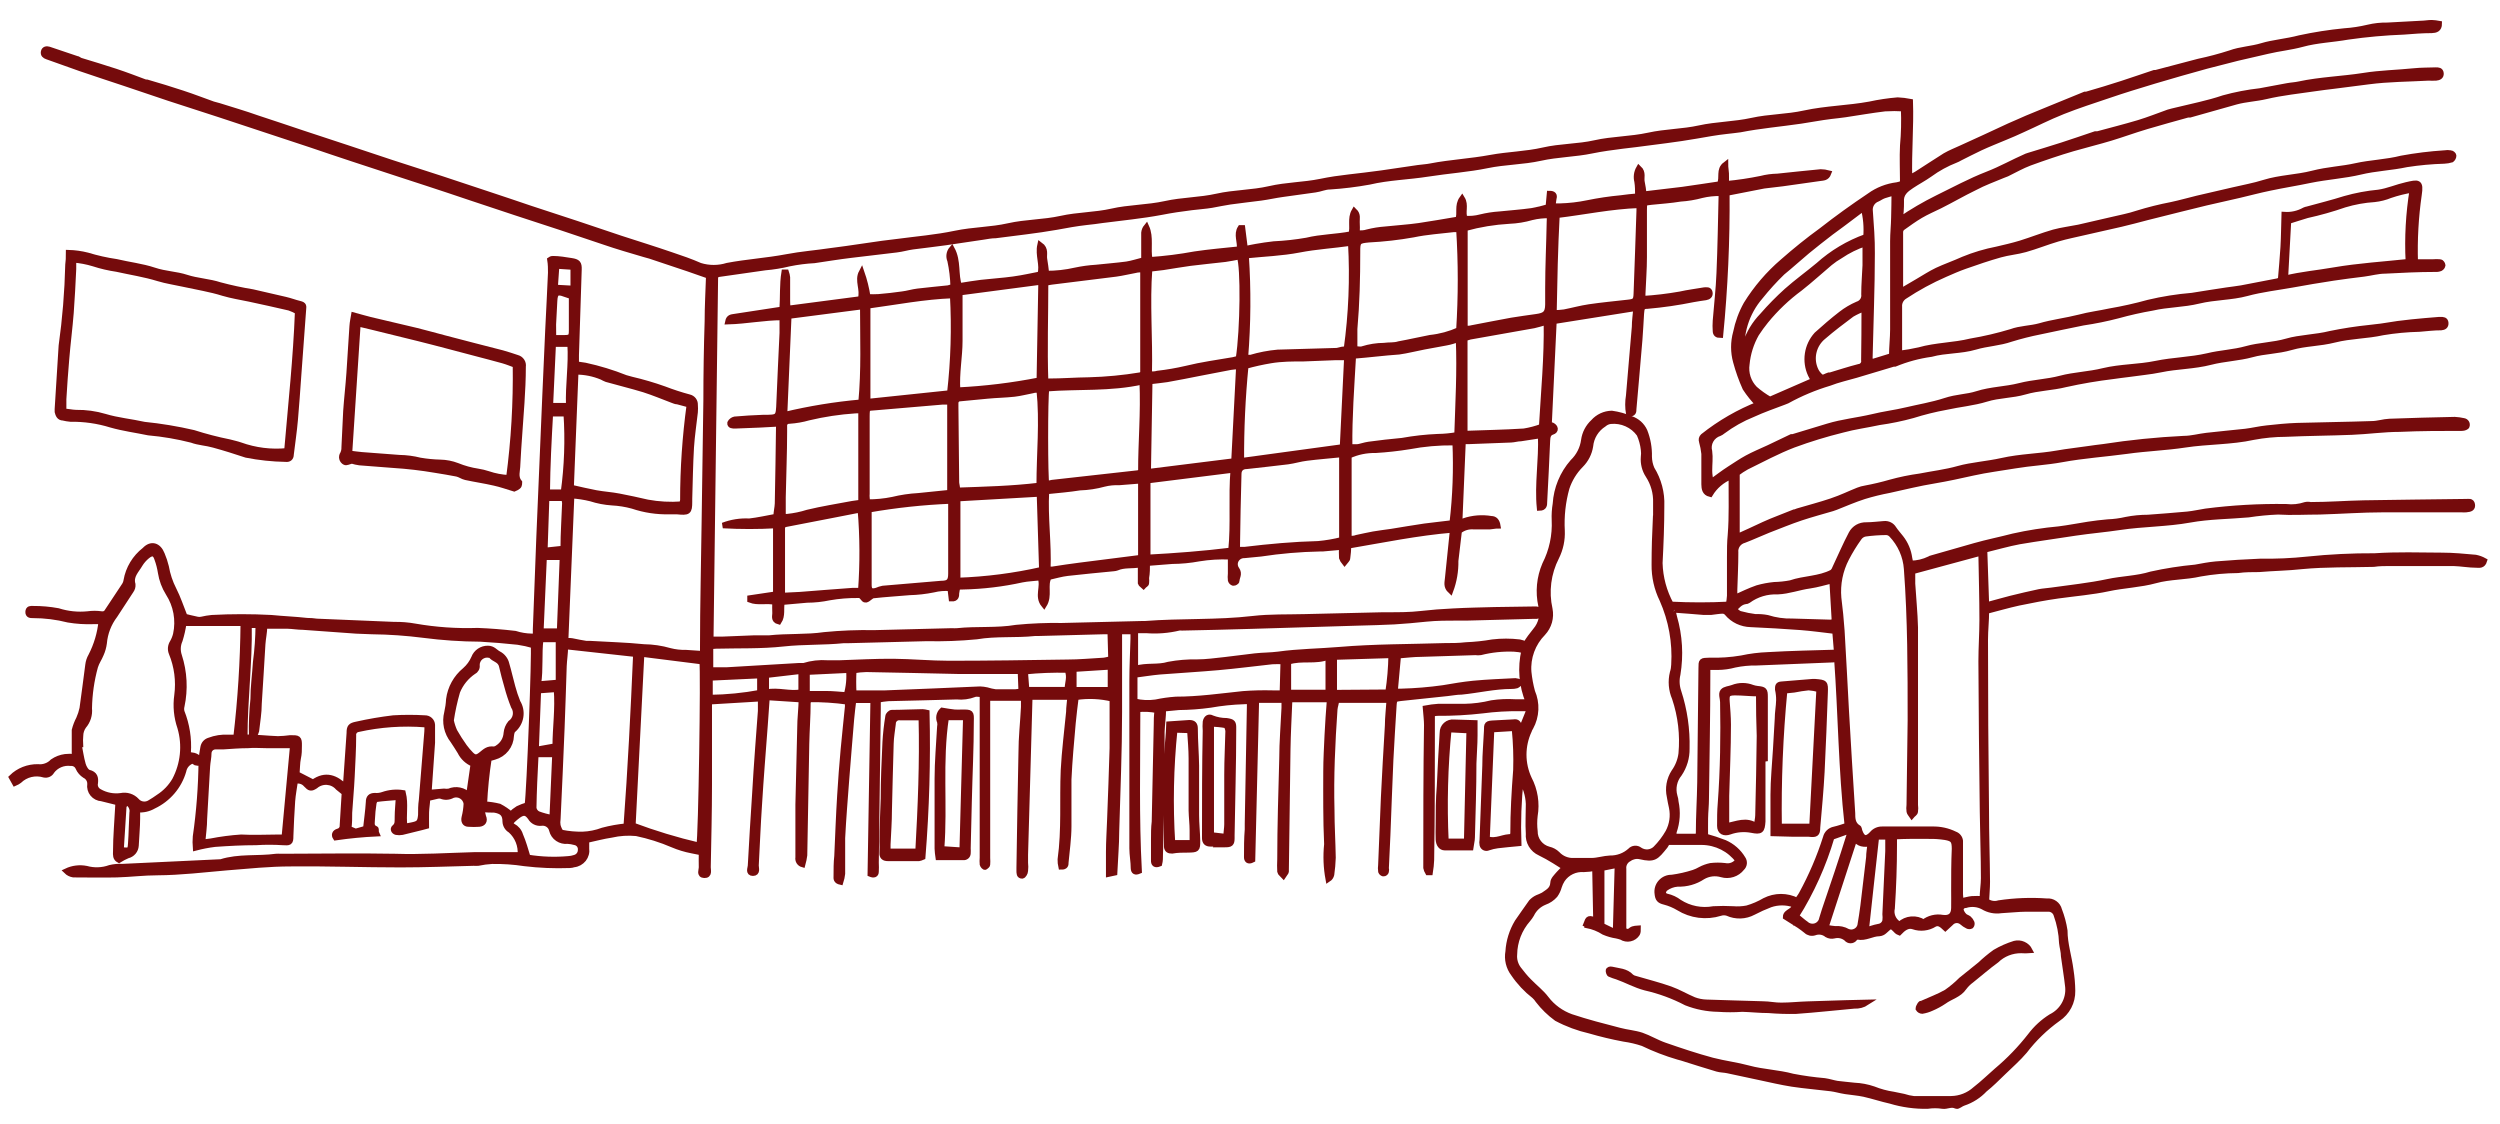 <svg width="89" height="40" viewBox="0 0 89 40" fill="none" xmlns="http://www.w3.org/2000/svg">
<path d="M54.147 26L54.41 25.349C54.41 25.319 54.41 25.283 54.41 25.218H54.111C53.665 25.213 53.219 25.239 52.776 25.297C52.239 25.359 51.697 25.388 51.156 25.384L50.982 25.406C50.982 25.499 50.982 25.587 50.982 25.67C50.982 27.322 50.983 28.97 50.956 30.617C50.95 30.764 50.935 30.911 50.911 31.056H50.831C50.801 31.006 50.78 30.951 50.769 30.894C50.769 29.198 50.769 27.506 50.795 25.815C50.795 25.631 50.769 25.442 50.751 25.213C50.898 25.185 51.047 25.166 51.196 25.156C51.508 25.156 51.824 25.156 52.135 25.156C52.462 25.15 52.788 25.108 53.105 25.029C53.38 24.988 53.657 24.976 53.933 24.993H54.414C54.172 24.412 54.119 23.77 54.263 23.157C54.144 23.125 54.021 23.106 53.898 23.1C53.498 23.084 53.097 23.125 52.709 23.223C52.647 23.232 52.584 23.232 52.523 23.223L50.595 23.284C50.328 23.284 50.066 23.319 49.776 23.341L49.66 24.616C49.736 24.619 49.812 24.619 49.888 24.616C50.386 24.603 50.884 24.562 51.379 24.492C51.735 24.431 52.095 24.369 52.451 24.334C52.95 24.286 53.448 24.268 53.947 24.242C54.01 24.25 54.071 24.266 54.129 24.29C54.062 24.348 54.036 24.387 53.991 24.405C53.932 24.421 53.87 24.428 53.809 24.427C53.203 24.427 52.611 24.572 52.028 24.629C51.859 24.629 51.695 24.664 51.526 24.681L49.861 24.857C49.66 24.879 49.634 24.897 49.62 25.099C49.58 25.749 49.536 26.417 49.505 27.05C49.465 27.928 49.434 28.847 49.398 29.743L49.344 30.903C49.354 30.945 49.354 30.988 49.344 31.03C49.344 31.065 49.282 31.105 49.251 31.101C49.231 31.096 49.212 31.088 49.197 31.075C49.181 31.061 49.169 31.045 49.162 31.026C49.151 30.947 49.151 30.867 49.162 30.788C49.193 29.989 49.224 29.189 49.26 28.385C49.296 27.581 49.353 26.68 49.402 25.828C49.402 25.534 49.442 25.239 49.46 24.923H47.573C47.573 25.033 47.524 25.138 47.515 25.253C47.431 26.448 47.377 27.643 47.408 28.842C47.408 29.404 47.444 29.967 47.453 30.534C47.446 30.735 47.428 30.936 47.4 31.136C47.385 31.202 47.345 31.261 47.288 31.298C47.212 30.888 47.196 30.47 47.239 30.055C47.217 29.615 47.212 29.176 47.208 28.737C47.204 28.297 47.208 27.889 47.208 27.467C47.208 27.045 47.235 26.588 47.253 26.175C47.27 25.762 47.306 25.336 47.337 24.901H45.935C45.919 24.934 45.909 24.97 45.904 25.007C45.882 25.56 45.85 26.114 45.842 26.667C45.821 28.097 45.802 29.525 45.784 30.951C45.784 30.977 45.784 31.008 45.784 31.03C45.784 31.052 45.721 31.122 45.69 31.171C45.646 31.122 45.575 31.078 45.57 31.03C45.562 30.884 45.562 30.737 45.57 30.591C45.57 29.4 45.61 28.209 45.641 27.019C45.641 26.413 45.695 25.806 45.721 25.2C45.721 25.112 45.721 25.024 45.721 24.923H44.724C44.68 26.834 44.631 28.724 44.587 30.608C44.431 30.688 44.382 30.608 44.386 30.503C44.386 30.178 44.386 29.853 44.413 29.528C44.413 29.457 44.413 29.387 44.413 29.317C44.44 27.925 44.465 26.533 44.489 25.138C44.489 25.09 44.489 25.037 44.489 24.971C44.417 24.965 44.346 24.965 44.275 24.971C43.876 24.984 43.479 25.025 43.087 25.095C42.715 25.147 42.34 25.174 41.965 25.178L41.413 25.231C41.413 25.516 41.368 25.789 41.36 26.057C41.36 26.601 41.36 27.151 41.36 27.695C41.36 28.605 41.319 29.51 41.302 30.419C41.302 30.534 41.302 30.643 41.275 30.749C41.119 30.811 41.07 30.749 41.075 30.626C41.075 30.389 41.075 30.151 41.075 29.91C41.075 29.668 41.075 29.47 41.101 29.251C41.128 28.108 41.146 26.962 41.173 25.815C41.173 25.648 41.173 25.481 41.204 25.288C40.971 25.24 40.732 25.228 40.496 25.253C40.496 27.177 40.447 29.093 40.55 31.008C40.416 31.065 40.362 31.03 40.354 30.912C40.354 30.674 40.305 30.437 40.305 30.2C40.305 28.22 40.305 26.237 40.305 24.251C40.305 23.75 40.331 23.249 40.345 22.744C40.345 22.66 40.345 22.573 40.345 22.48H39.846V22.779C39.846 23.636 39.846 24.488 39.846 25.345C39.846 26.764 39.784 28.179 39.744 29.598C39.744 30.081 39.699 30.564 39.677 31.07L39.472 31.114C39.472 30.837 39.472 30.586 39.472 30.332C39.472 29.954 39.499 29.576 39.512 29.198C39.544 28.319 39.579 27.489 39.601 26.637C39.601 26.057 39.601 25.472 39.601 24.879C39.176 24.775 38.734 24.756 38.302 24.822C38.266 25.125 38.222 25.437 38.195 25.749C38.137 26.413 38.075 27.067 38.044 27.748C38.044 28.302 38.044 28.86 38.044 29.413C38.044 29.853 37.977 30.292 37.941 30.701C37.941 30.78 37.941 30.863 37.777 30.859C37.757 30.772 37.748 30.684 37.75 30.595C37.897 29.541 37.817 28.482 37.861 27.427C37.897 26.733 37.986 26.044 38.053 25.349C38.053 25.178 38.084 25.002 38.097 24.813H36.686C36.673 24.841 36.662 24.871 36.655 24.901L36.575 27.757C36.548 28.636 36.523 29.525 36.499 30.424C36.499 30.52 36.499 30.617 36.499 30.714C36.51 30.81 36.51 30.907 36.499 31.004C36.499 31.07 36.437 31.171 36.392 31.18C36.277 31.18 36.29 31.083 36.285 31.008C36.283 30.973 36.283 30.938 36.285 30.903C36.308 29.536 36.326 28.17 36.357 26.804C36.357 26.259 36.419 25.714 36.446 25.169C36.446 25.077 36.446 24.98 36.446 24.848H35.151C35.151 24.91 35.151 25.002 35.151 25.095C35.151 26.907 35.151 28.724 35.151 30.543C35.157 30.621 35.157 30.701 35.151 30.78C35.151 30.811 35.102 30.837 35.075 30.863C35.048 30.89 34.986 30.806 34.977 30.771C34.97 30.692 34.97 30.613 34.977 30.534V24.717C34.857 24.717 34.754 24.686 34.688 24.717C34.487 24.794 34.27 24.823 34.056 24.8C33.245 24.826 32.431 24.84 31.621 24.862C31.498 24.872 31.377 24.89 31.256 24.914V25.244C31.232 27.066 31.209 28.889 31.185 30.714C31.191 30.821 31.191 30.928 31.185 31.035C31.185 31.136 31.109 31.166 30.985 31.114C31.016 29.066 31.051 27.01 31.087 24.927H30.384C30.357 25.165 30.326 25.367 30.308 25.6C30.25 26.311 30.188 27.019 30.134 27.731C30.081 28.442 30.023 29.132 29.988 29.835C29.988 30.274 29.988 30.683 29.988 31.105C29.977 31.205 29.956 31.303 29.925 31.399C29.765 31.364 29.769 31.281 29.774 31.188C29.774 30.951 29.774 30.714 29.8 30.477C29.832 29.756 29.858 29.035 29.903 28.315C29.934 27.77 29.979 27.225 30.027 26.68C30.076 26.136 30.13 25.666 30.179 25.16C30.179 25.108 30.179 25.055 30.179 24.985C29.722 24.92 29.261 24.891 28.799 24.897C28.782 24.935 28.769 24.975 28.759 25.015C28.759 25.507 28.719 26 28.71 26.492C28.683 27.816 28.66 29.134 28.639 30.446C28.624 30.557 28.602 30.667 28.572 30.775C28.519 30.76 28.474 30.726 28.445 30.68C28.417 30.633 28.406 30.578 28.416 30.525C28.416 30.011 28.416 29.501 28.416 28.992C28.416 28.877 28.416 28.763 28.416 28.649L28.483 25.846C28.483 25.608 28.514 25.371 28.523 25.134C28.529 25.058 28.529 24.982 28.523 24.905L27.303 24.826C27.277 25.187 27.255 25.507 27.232 25.828C27.161 26.768 27.085 27.709 27.028 28.645C26.979 29.365 26.952 30.09 26.912 30.811C26.912 30.907 26.979 31.083 26.805 31.083C26.631 31.083 26.716 30.912 26.721 30.819C26.765 29.985 26.818 29.15 26.872 28.315C26.903 27.753 26.943 27.19 26.983 26.628C27.014 26.188 27.05 25.749 27.081 25.31C27.081 25.169 27.081 25.029 27.081 24.87L25.247 24.98V25.301C25.247 26.18 25.247 27.058 25.247 27.937C25.247 28.913 25.221 29.892 25.203 30.872C25.203 30.977 25.265 31.166 25.074 31.158C24.882 31.149 24.98 30.977 24.976 30.868C24.971 30.758 24.976 30.538 24.976 30.349L24.628 30.279C24.395 30.234 24.166 30.165 23.948 30.072C23.532 29.893 23.1 29.757 22.657 29.664C22.359 29.635 22.058 29.654 21.767 29.721C21.473 29.765 21.179 29.844 20.876 29.91C20.876 30.02 20.876 30.116 20.876 30.209C20.886 30.275 20.882 30.342 20.864 30.407C20.847 30.471 20.816 30.532 20.775 30.585C20.733 30.637 20.682 30.681 20.623 30.714C20.564 30.747 20.499 30.768 20.431 30.775C20.381 30.792 20.329 30.801 20.276 30.802C19.741 30.822 19.205 30.8 18.673 30.736C18.29 30.677 17.903 30.651 17.516 30.657C17.35 30.666 17.185 30.688 17.022 30.723C16.969 30.727 16.915 30.727 16.862 30.723C15.994 30.745 15.13 30.78 14.262 30.78C12.958 30.78 11.654 30.731 10.35 30.745C9.593 30.745 8.837 30.824 8.08 30.885C7.257 30.956 6.433 31.056 5.605 31.061C5.125 31.061 4.644 31.122 4.163 31.136C3.683 31.149 3.126 31.136 2.61 31.136C2.517 31.121 2.431 31.078 2.365 31.013C2.585 30.909 2.833 30.878 3.073 30.925C3.349 31.002 3.644 30.991 3.914 30.894C4.059 30.859 4.21 30.846 4.359 30.854L7.866 30.688C8.503 30.485 9.175 30.582 9.825 30.494C9.878 30.49 9.932 30.49 9.985 30.494C11.342 30.494 12.7 30.468 14.058 30.494C14.997 30.525 15.931 30.463 16.866 30.437H18.152H18.526C18.541 30.274 18.517 30.11 18.457 29.958C18.397 29.805 18.302 29.669 18.179 29.558C18.123 29.526 18.076 29.481 18.043 29.427C18.009 29.372 17.99 29.31 17.988 29.246C17.988 28.974 17.868 28.873 17.596 28.829C17.467 28.829 17.334 28.829 17.151 28.807C17.162 28.896 17.179 28.984 17.204 29.071C17.271 29.224 17.204 29.321 17.058 29.334C16.932 29.343 16.805 29.343 16.679 29.334C16.546 29.334 16.501 29.229 16.532 29.097C16.573 28.937 16.597 28.774 16.604 28.609C16.597 28.555 16.578 28.502 16.548 28.456C16.518 28.41 16.477 28.371 16.43 28.342C16.382 28.313 16.329 28.295 16.273 28.29C16.218 28.285 16.162 28.292 16.11 28.311C16.049 28.346 15.981 28.367 15.91 28.372C15.84 28.377 15.769 28.364 15.704 28.337C15.661 28.326 15.615 28.326 15.571 28.337L15.215 28.42C15.215 28.587 15.179 28.754 15.175 28.917C15.17 29.079 15.175 29.233 15.175 29.409L15.01 29.453L14.316 29.624C14.247 29.637 14.176 29.637 14.107 29.624C14.018 29.602 13.982 29.51 14.04 29.462C14.182 29.352 14.142 29.211 14.151 29.075C14.151 28.86 14.178 28.636 14.191 28.377C13.906 28.403 13.653 28.416 13.399 28.451C13.359 28.451 13.314 28.539 13.305 28.592C13.275 28.782 13.256 28.974 13.248 29.167C13.248 29.295 13.194 29.435 13.372 29.506C13.399 29.506 13.372 29.611 13.403 29.677C12.916 29.7 12.43 29.747 11.948 29.817C11.89 29.73 11.908 29.637 12.037 29.598C12.085 29.587 12.127 29.558 12.155 29.519C12.184 29.479 12.197 29.431 12.193 29.383C12.215 28.996 12.237 28.609 12.264 28.223L12.032 28.034C11.983 27.978 11.923 27.932 11.856 27.899C11.789 27.866 11.716 27.847 11.641 27.842C11.566 27.837 11.491 27.847 11.42 27.871C11.349 27.895 11.283 27.932 11.227 27.981C11.075 28.078 11.031 28.073 10.897 27.928C10.851 27.873 10.789 27.832 10.72 27.811C10.65 27.789 10.576 27.787 10.506 27.805C10.475 28.038 10.426 28.275 10.408 28.521C10.377 28.93 10.363 29.347 10.345 29.76C10.345 30.002 10.314 30.006 10.056 29.989C9.798 29.971 9.429 29.967 9.117 29.989C8.627 29.989 8.138 30.015 7.648 30.05C7.417 30.079 7.188 30.123 6.963 30.182C6.952 30.049 6.952 29.916 6.963 29.782C7.091 28.893 7.159 27.996 7.168 27.098C7.179 26.931 7.201 26.765 7.234 26.601C7.244 26.546 7.268 26.493 7.306 26.45C7.344 26.408 7.393 26.376 7.448 26.36C7.665 26.277 7.897 26.241 8.129 26.254H8.405C8.564 24.904 8.65 23.546 8.663 22.186H6.54C6.51 22.391 6.464 22.594 6.402 22.792C6.324 22.966 6.315 23.161 6.375 23.341C6.564 23.922 6.596 24.541 6.469 25.138C6.451 25.205 6.451 25.274 6.469 25.34C6.652 25.801 6.73 26.296 6.696 26.79C6.693 26.818 6.693 26.846 6.696 26.874C6.766 26.876 6.836 26.885 6.905 26.9C6.972 26.921 7.033 26.957 7.083 27.006C7.105 27.032 7.083 27.107 7.083 27.146C7.083 27.186 7.003 27.146 6.963 27.146C6.928 27.128 6.897 27.104 6.869 27.076C6.783 27.101 6.706 27.149 6.646 27.215C6.586 27.281 6.547 27.362 6.531 27.449C6.453 27.719 6.318 27.969 6.134 28.184C5.951 28.398 5.724 28.572 5.467 28.693C5.293 28.795 5.09 28.84 4.889 28.82C4.889 28.939 4.889 29.031 4.889 29.128C4.889 29.453 4.853 29.778 4.84 30.103C4.835 30.187 4.803 30.267 4.749 30.331C4.694 30.395 4.62 30.44 4.537 30.459C4.432 30.504 4.331 30.557 4.234 30.617C4.11 30.551 4.119 30.433 4.123 30.323C4.123 29.769 4.177 29.216 4.203 28.662C4.205 28.631 4.205 28.601 4.203 28.57L3.62 28.425C3.558 28.421 3.498 28.405 3.443 28.377C3.388 28.349 3.339 28.31 3.3 28.262C3.261 28.215 3.233 28.16 3.217 28.101C3.2 28.042 3.197 27.98 3.206 27.919C3.21 27.854 3.195 27.79 3.161 27.733C3.128 27.677 3.079 27.632 3.019 27.603C2.918 27.538 2.837 27.445 2.788 27.335C2.768 27.282 2.731 27.238 2.683 27.208C2.634 27.177 2.578 27.164 2.521 27.168C2.391 27.152 2.26 27.17 2.14 27.221C2.02 27.272 1.916 27.354 1.84 27.458C1.815 27.505 1.775 27.542 1.727 27.564C1.679 27.586 1.625 27.592 1.573 27.581C1.419 27.534 1.255 27.528 1.098 27.565C0.941 27.602 0.798 27.681 0.683 27.792C0.636 27.827 0.585 27.857 0.531 27.88L0.416 27.674C0.539 27.554 0.685 27.459 0.845 27.396C1.006 27.333 1.177 27.302 1.35 27.304C1.447 27.316 1.544 27.304 1.635 27.271C1.727 27.239 1.809 27.185 1.875 27.116C2.008 27.024 2.16 26.965 2.321 26.944C2.431 26.931 2.543 26.931 2.654 26.944C2.658 26.899 2.658 26.853 2.654 26.808C2.654 26.535 2.654 26.263 2.654 25.995C2.69 25.853 2.742 25.716 2.81 25.587C2.863 25.468 2.903 25.344 2.93 25.218C3.006 24.703 3.064 24.189 3.135 23.675C3.148 23.561 3.184 23.45 3.242 23.35C3.44 22.966 3.564 22.549 3.607 22.12H3.322C3.024 22.131 2.726 22.112 2.432 22.063C2.02 21.958 1.597 21.905 1.172 21.905C1.088 21.905 0.999 21.905 1.003 21.782C1.008 21.659 1.097 21.668 1.177 21.672C1.475 21.67 1.773 21.697 2.067 21.751C2.408 21.86 2.769 21.898 3.126 21.861C3.286 21.839 3.447 21.839 3.607 21.861C3.65 21.87 3.695 21.865 3.734 21.846C3.774 21.826 3.806 21.795 3.825 21.755C4.021 21.452 4.226 21.158 4.421 20.855C4.461 20.798 4.487 20.734 4.497 20.666C4.571 20.236 4.805 19.85 5.151 19.581C5.383 19.334 5.641 19.414 5.766 19.734C5.826 19.877 5.876 20.023 5.912 20.174C5.961 20.458 6.052 20.733 6.184 20.991C6.335 21.285 6.438 21.606 6.576 21.949C6.682 21.975 6.843 22.019 7.021 22.054C7.072 22.065 7.125 22.065 7.176 22.054C7.297 22.026 7.419 22.005 7.541 21.993C8.246 21.955 8.951 21.955 9.656 21.993C10.101 22.037 10.506 22.05 10.929 22.098C11.044 22.098 11.16 22.107 11.276 22.124L14.031 22.239C14.282 22.235 14.532 22.255 14.779 22.3C15.513 22.428 16.259 22.479 17.004 22.454C17.449 22.471 17.894 22.507 18.339 22.559C18.531 22.62 18.73 22.653 18.931 22.656H19.069C19.069 22.573 19.069 22.489 19.069 22.406C19.114 21.303 19.154 20.209 19.194 19.102C19.225 18.328 19.261 17.555 19.292 16.782C19.332 15.868 19.372 14.95 19.408 14.036C19.443 13.271 19.474 12.502 19.51 11.738C19.541 11.061 19.581 10.385 19.608 9.708C19.608 9.563 19.608 9.414 19.581 9.247C19.581 9.247 19.639 9.207 19.675 9.212C19.897 9.212 20.12 9.251 20.342 9.286C20.565 9.322 20.618 9.37 20.609 9.598C20.578 10.613 20.543 11.624 20.511 12.639C20.511 12.74 20.511 12.845 20.511 12.964L20.832 13.012C21.323 13.118 21.804 13.265 22.27 13.451L22.479 13.509C22.874 13.601 23.263 13.715 23.645 13.851C23.936 13.963 24.233 14.06 24.535 14.141C24.596 14.155 24.651 14.189 24.689 14.238C24.727 14.287 24.747 14.348 24.744 14.409C24.751 14.497 24.751 14.585 24.744 14.673C24.695 15.112 24.633 15.508 24.606 15.93C24.571 16.536 24.562 17.146 24.544 17.753C24.544 17.788 24.544 17.823 24.544 17.858C24.544 18.236 24.504 18.249 24.099 18.21C24.01 18.21 23.921 18.21 23.832 18.21C23.387 18.221 22.944 18.154 22.523 18.012C22.282 17.945 22.034 17.906 21.784 17.893C21.529 17.876 21.276 17.827 21.032 17.748C20.807 17.693 20.578 17.657 20.347 17.643L20.133 22.81C20.249 22.81 20.333 22.81 20.422 22.832C20.511 22.854 20.712 22.889 20.867 22.915H21.001C21.642 22.955 22.283 22.968 22.924 23.034C23.236 23.038 23.546 23.084 23.845 23.17C24.034 23.219 24.229 23.241 24.424 23.236L25.02 23.276C25.02 23.192 25.02 23.109 25.02 23.025C25.02 21.536 25.06 20.046 25.078 18.557C25.096 17.067 25.118 15.683 25.14 14.247C25.14 13.315 25.155 12.381 25.185 11.444C25.185 10.908 25.216 10.372 25.234 9.822L24.508 9.568L23.142 9.111L22.937 9.054C22.461 8.913 21.985 8.777 21.513 8.614C21.041 8.452 20.489 8.271 19.982 8.1L18.344 7.564L16.759 7.037C16.234 6.861 15.704 6.681 15.175 6.51L14.218 6.198L12.558 5.653C12.046 5.486 11.534 5.31 11.027 5.139L9.389 4.598L7.822 4.08L6.006 3.491L4.43 2.96C3.905 2.784 3.375 2.613 2.85 2.432L1.68 2.015C1.591 1.984 1.537 1.94 1.555 1.844C1.573 1.747 1.662 1.734 1.742 1.76L2.721 2.09C2.77 2.09 2.815 2.138 2.864 2.156C3.277 2.283 3.696 2.406 4.105 2.542C4.515 2.678 4.817 2.797 5.174 2.929C5.19 2.927 5.206 2.927 5.223 2.929C5.668 3.056 6.073 3.184 6.491 3.32C6.909 3.456 7.221 3.584 7.586 3.711L7.795 3.768C8.24 3.909 8.712 4.045 9.166 4.207C9.696 4.379 10.221 4.559 10.751 4.735L12.362 5.266L13.946 5.793L15.727 6.369L17.369 6.914C17.872 7.076 18.37 7.252 18.873 7.419L20.534 7.964L22.091 8.487C22.697 8.684 23.307 8.873 23.907 9.08C24.25 9.194 24.593 9.313 24.922 9.458C25.238 9.556 25.577 9.556 25.893 9.458C26.591 9.326 27.303 9.282 27.998 9.15C28.523 9.049 29.053 9.01 29.578 8.93C29.765 8.9 29.952 8.887 30.134 8.856L31.412 8.671L31.946 8.605C32.631 8.513 33.326 8.456 33.998 8.315C34.67 8.175 35.275 8.188 35.898 8.047C36.521 7.907 37.153 7.92 37.768 7.784C38.382 7.648 38.987 7.661 39.584 7.525C40.18 7.388 40.861 7.393 41.48 7.257C42.098 7.12 42.721 7.129 43.322 6.993C43.923 6.857 44.582 6.866 45.192 6.725C45.802 6.584 46.411 6.589 47.012 6.466C47.35 6.395 47.689 6.347 48.032 6.308C48.374 6.268 48.797 6.22 49.175 6.167L50.488 5.974C50.64 5.952 50.791 5.947 50.934 5.917C51.641 5.78 52.367 5.745 53.07 5.613C53.693 5.499 54.33 5.49 54.939 5.35C55.549 5.209 56.181 5.227 56.782 5.091C57.383 4.954 58.059 4.959 58.682 4.823C59.306 4.686 59.902 4.695 60.498 4.563C61.095 4.431 61.754 4.431 62.368 4.295C62.982 4.159 63.627 4.168 64.237 4.032C65.007 3.865 65.795 3.856 66.561 3.715C66.889 3.644 67.222 3.594 67.558 3.566C67.707 3.573 67.856 3.59 68.003 3.619C68.034 4.533 67.949 5.416 67.976 6.334C68.056 6.29 68.145 6.25 68.23 6.198C68.573 5.982 68.902 5.758 69.249 5.543C69.431 5.438 69.632 5.359 69.823 5.271L70.642 4.897L71.532 4.484C71.742 4.388 71.977 4.295 72.164 4.207L72.975 3.873L74.221 3.364H74.274C74.719 3.236 75.124 3.113 75.543 2.977C75.961 2.841 76.313 2.718 76.695 2.591H76.749L78.267 2.191C78.647 2.111 79.023 2.011 79.393 1.892C79.762 1.756 80.158 1.747 80.528 1.633C80.897 1.519 81.418 1.475 81.863 1.356C82.392 1.242 82.927 1.158 83.465 1.106C83.747 1.087 84.027 1.044 84.302 0.978C84.528 0.924 84.76 0.899 84.992 0.903L86.194 0.838C86.318 0.838 86.443 0.811 86.568 0.811C86.657 0.815 86.746 0.825 86.835 0.842C86.835 1.04 86.71 1.075 86.568 1.079C86.238 1.079 85.909 1.106 85.579 1.132C84.91 1.157 84.243 1.217 83.581 1.312C83.038 1.409 82.482 1.426 81.956 1.571C81.551 1.681 81.137 1.721 80.732 1.817C80.327 1.914 80.007 1.984 79.646 2.068L78.565 2.345C77.946 2.516 77.323 2.692 76.709 2.876C76.095 3.061 75.609 3.21 75.066 3.395C74.523 3.579 73.972 3.755 73.442 3.966C72.912 4.177 72.476 4.405 71.995 4.62C71.795 4.713 71.595 4.801 71.39 4.884C71.087 5.011 70.785 5.13 70.5 5.262C70.215 5.394 70.01 5.508 69.765 5.627C69.72 5.654 69.672 5.678 69.623 5.697C69.295 5.825 68.985 5.995 68.702 6.202C68.492 6.351 68.257 6.474 68.052 6.611C67.847 6.747 67.656 6.892 67.682 7.191C67.684 7.404 67.669 7.617 67.638 7.828C68.063 7.536 68.51 7.275 68.973 7.046C69.561 6.76 70.13 6.448 70.753 6.206C71.23 6.022 71.679 5.767 72.142 5.565L72.218 5.539C72.618 5.416 73.014 5.297 73.411 5.17C73.807 5.042 74.198 4.906 74.59 4.774H74.67C75.155 4.642 75.645 4.519 76.13 4.374C76.491 4.265 76.842 4.124 77.198 3.997C77.283 3.97 77.372 3.953 77.457 3.931C78.026 3.79 78.605 3.68 79.157 3.491C79.582 3.374 80.017 3.29 80.457 3.241L81.422 3.061C81.56 3.034 81.707 3.03 81.845 2.999C82.602 2.837 83.381 2.815 84.142 2.696C84.743 2.599 85.344 2.591 85.944 2.529C86.198 2.503 86.461 2.507 86.719 2.498C86.799 2.498 86.888 2.498 86.897 2.613C86.906 2.727 86.817 2.762 86.723 2.771C86.63 2.78 86.545 2.771 86.456 2.771C85.744 2.81 85.023 2.81 84.32 2.903L83.056 3.065C82.851 3.091 82.646 3.113 82.446 3.144C81.85 3.232 81.244 3.294 80.666 3.43C80.314 3.513 79.949 3.526 79.597 3.623L77.964 4.084H77.888C77.399 4.221 76.913 4.352 76.428 4.497C75.943 4.642 75.578 4.779 75.147 4.91C74.715 5.042 74.256 5.152 73.789 5.288C73.322 5.424 72.765 5.613 72.258 5.798C71.977 5.903 71.719 6.053 71.448 6.185L71.301 6.242C70.967 6.382 70.624 6.505 70.295 6.681C69.877 6.883 69.472 7.12 69.058 7.327C68.826 7.441 68.59 7.542 68.372 7.67C68.154 7.797 67.927 7.964 67.722 8.109C67.7 8.128 67.682 8.152 67.67 8.178C67.657 8.205 67.651 8.233 67.651 8.263C67.651 8.935 67.651 9.581 67.651 10.275C67.651 10.297 67.651 10.319 67.687 10.363L68.279 10.016C68.506 9.884 68.724 9.739 68.964 9.625C69.204 9.51 69.587 9.374 69.894 9.234C70.279 9.076 70.679 8.957 71.087 8.878C71.372 8.812 71.657 8.746 71.933 8.662C72.329 8.539 72.712 8.386 73.112 8.271C73.402 8.192 73.704 8.157 74.003 8.096L75.164 7.828C75.476 7.753 75.792 7.696 76.09 7.595C76.488 7.472 76.892 7.371 77.301 7.292C77.612 7.226 77.919 7.138 78.227 7.063L79.495 6.769C79.865 6.681 80.243 6.615 80.603 6.501C81.169 6.325 81.761 6.321 82.326 6.176C82.891 6.031 83.363 6.022 83.87 5.908C84.378 5.793 84.965 5.776 85.495 5.64C86.001 5.547 86.512 5.484 87.026 5.451C87.097 5.438 87.169 5.438 87.24 5.451C87.284 5.451 87.347 5.508 87.347 5.539C87.347 5.567 87.34 5.594 87.328 5.619C87.315 5.644 87.297 5.666 87.275 5.684C87.19 5.71 87.102 5.724 87.013 5.728C86.565 5.741 86.119 5.782 85.677 5.851C85.13 5.969 84.565 5.987 84.022 6.119C83.479 6.25 82.847 6.29 82.241 6.413C81.765 6.514 81.284 6.589 80.808 6.69C80.443 6.764 80.087 6.861 79.727 6.945L78.534 7.217L77.608 7.445L76.451 7.735C76.135 7.819 75.819 7.902 75.503 7.977L74.207 8.271C73.891 8.346 73.566 8.408 73.255 8.5C72.868 8.614 72.489 8.768 72.098 8.878C71.808 8.961 71.501 8.983 71.207 9.067C70.785 9.185 70.366 9.33 69.952 9.475C69.712 9.559 69.476 9.664 69.245 9.765C68.743 9.984 68.262 10.246 67.807 10.547C67.743 10.586 67.692 10.641 67.658 10.707C67.624 10.773 67.609 10.847 67.615 10.921C67.615 11.435 67.615 11.944 67.615 12.454C67.612 12.498 67.612 12.542 67.615 12.586C67.853 12.557 68.09 12.516 68.323 12.463C68.924 12.292 69.556 12.3 70.157 12.151C70.645 12.069 71.126 11.956 71.599 11.813C71.92 11.694 72.285 11.698 72.618 11.606C73.064 11.474 73.558 11.417 74.02 11.299C74.381 11.202 74.75 11.158 75.111 11.079C75.574 10.999 76.033 10.897 76.486 10.771C76.995 10.65 77.513 10.568 78.035 10.525C78.445 10.455 78.854 10.398 79.268 10.332C79.442 10.306 79.62 10.288 79.798 10.257L81.075 10.011C81.115 10.001 81.153 9.988 81.191 9.972C81.222 9.585 81.262 9.19 81.284 8.799C81.307 8.408 81.307 8.034 81.32 7.643C81.571 7.661 81.822 7.604 82.041 7.481C82.073 7.466 82.108 7.455 82.143 7.45C82.588 7.327 83.034 7.217 83.479 7.076C83.87 6.965 84.271 6.89 84.676 6.852C85.01 6.804 85.335 6.659 85.668 6.584C86.082 6.492 86.189 6.453 86.114 6.936C86 7.729 85.955 8.53 85.98 9.33H86.603C86.692 9.322 86.781 9.322 86.87 9.33C86.906 9.33 86.955 9.401 86.959 9.44C86.955 9.464 86.945 9.487 86.931 9.507C86.916 9.527 86.897 9.543 86.875 9.554C86.817 9.577 86.754 9.586 86.692 9.581C86.096 9.581 85.495 9.611 84.912 9.642C84.658 9.642 84.404 9.717 84.155 9.748C83.79 9.796 83.425 9.836 83.065 9.893C82.575 9.967 82.085 10.051 81.6 10.139C81.115 10.227 80.51 10.297 79.98 10.442C79.451 10.587 78.832 10.574 78.275 10.71C77.719 10.846 77.163 10.833 76.62 10.96C76.21 11.031 75.805 11.122 75.405 11.233C74.993 11.341 74.575 11.426 74.154 11.488C73.642 11.597 73.13 11.694 72.618 11.808C72.271 11.877 71.928 11.964 71.59 12.068C71.176 12.213 70.736 12.226 70.322 12.349C69.805 12.502 69.262 12.463 68.751 12.604C68.305 12.665 67.87 12.783 67.455 12.955C67.438 12.957 67.42 12.957 67.402 12.955L66.067 13.355C65.751 13.447 65.43 13.517 65.127 13.636C64.603 13.793 64.097 14.005 63.619 14.269C63.587 14.284 63.554 14.297 63.521 14.308C63.147 14.449 62.769 14.581 62.404 14.748C62.019 14.903 61.657 15.107 61.326 15.354C61.293 15.383 61.255 15.406 61.215 15.424C61.083 15.466 60.971 15.556 60.904 15.676C60.837 15.796 60.819 15.937 60.855 16.07C60.886 16.299 60.855 16.509 60.855 16.76C60.855 16.887 60.881 17.015 60.899 17.173C61.144 16.997 61.344 16.839 61.571 16.694C61.798 16.549 61.981 16.422 62.199 16.303C62.417 16.184 62.706 16.061 62.964 15.943L63.774 15.556H63.823L65.07 15.178C65.586 15.02 66.129 14.967 66.654 14.844C67.059 14.743 67.473 14.695 67.874 14.598C68.274 14.502 68.799 14.414 69.24 14.269C69.681 14.124 70.015 14.141 70.384 14.023C70.878 13.864 71.403 13.864 71.897 13.737C72.391 13.61 72.881 13.601 73.357 13.473C73.834 13.346 74.381 13.329 74.875 13.205C75.494 13.056 76.135 13.074 76.749 12.946C77.363 12.819 77.986 12.814 78.591 12.674C79.037 12.564 79.526 12.546 79.976 12.419C80.425 12.292 80.946 12.287 81.409 12.151C81.872 12.015 82.451 12.01 82.953 11.883C83.414 11.788 83.879 11.716 84.347 11.668C84.525 11.641 84.703 11.633 84.876 11.602C85.526 11.488 86.18 11.435 86.835 11.382H86.888C86.973 11.382 87.057 11.382 87.066 11.496C87.075 11.611 87.004 11.65 86.906 11.659C86.648 11.659 86.389 11.69 86.131 11.712C85.694 11.722 85.258 11.763 84.827 11.835C84.257 11.962 83.674 11.953 83.118 12.094C82.562 12.235 82.072 12.217 81.569 12.362C81.066 12.507 80.621 12.494 80.163 12.621C79.704 12.748 79.175 12.766 78.698 12.889C78.106 13.043 77.497 13.034 76.918 13.157C76.535 13.236 76.148 13.267 75.765 13.324C75.587 13.35 75.409 13.364 75.231 13.394C74.66 13.463 74.092 13.559 73.531 13.684C73.055 13.803 72.561 13.807 72.093 13.944C71.626 14.08 71.159 14.062 70.709 14.203C70.259 14.343 69.752 14.387 69.276 14.493C68.875 14.566 68.48 14.665 68.092 14.787C67.7 14.895 67.302 14.977 66.899 15.033C66.454 15.13 66.009 15.187 65.599 15.301C65.006 15.447 64.422 15.626 63.85 15.837C63.276 16.057 62.733 16.351 62.176 16.624C62.057 16.69 61.942 16.765 61.834 16.848V19.115C62.159 18.97 62.47 18.825 62.791 18.675C63.111 18.526 63.512 18.386 63.872 18.236C63.912 18.236 63.957 18.21 63.997 18.197C64.397 18.078 64.803 17.973 65.194 17.841C65.586 17.709 65.831 17.581 66.151 17.454C66.234 17.421 66.321 17.398 66.409 17.384C66.709 17.328 67.007 17.258 67.299 17.173C67.643 17.078 67.992 17.006 68.346 16.958C68.791 16.87 69.276 16.813 69.725 16.685C70.175 16.558 70.758 16.518 71.265 16.404C71.924 16.255 72.601 16.25 73.246 16.136C73.611 16.07 73.98 16.035 74.35 15.978C74.523 15.947 74.701 15.934 74.879 15.908C75.828 15.761 76.783 15.664 77.741 15.617C78.017 15.617 78.284 15.538 78.556 15.508C79.001 15.455 79.482 15.415 79.94 15.363C80.194 15.332 80.443 15.27 80.697 15.244C81.053 15.204 81.409 15.169 81.765 15.156C82.655 15.13 83.545 15.121 84.436 15.09C84.645 15.09 84.85 15.016 85.063 15.007C85.838 14.976 86.617 14.959 87.391 14.941C87.497 14.947 87.603 14.961 87.707 14.985C87.727 14.988 87.747 14.995 87.764 15.006C87.781 15.017 87.795 15.032 87.806 15.049C87.817 15.066 87.823 15.085 87.825 15.105C87.828 15.126 87.825 15.146 87.818 15.165C87.818 15.204 87.712 15.24 87.654 15.24C86.915 15.24 86.171 15.24 85.428 15.275C84.858 15.275 84.293 15.358 83.728 15.38C82.945 15.411 82.157 15.415 81.369 15.451C80.985 15.452 80.602 15.489 80.225 15.56C79.424 15.736 78.596 15.71 77.79 15.833C77.105 15.938 76.411 15.96 75.725 16.057C74.951 16.162 74.167 16.215 73.402 16.356C72.85 16.457 72.289 16.483 71.742 16.575C71.194 16.668 70.74 16.72 70.246 16.83C69.752 16.94 69.334 17.032 68.866 17.111C68.328 17.199 67.794 17.331 67.255 17.45C66.954 17.507 66.657 17.58 66.365 17.669C66.022 17.779 65.688 17.924 65.355 18.056L65.23 18.1C64.856 18.21 64.478 18.311 64.108 18.434C63.739 18.557 63.334 18.724 62.947 18.873C62.662 18.987 62.381 19.119 62.092 19.229C61.996 19.254 61.912 19.312 61.856 19.392C61.799 19.473 61.774 19.571 61.785 19.668C61.785 20.108 61.763 20.547 61.749 20.986V21.281C62.034 21.153 62.292 21.026 62.559 20.934C62.756 20.878 62.957 20.84 63.16 20.82C63.356 20.815 63.551 20.795 63.743 20.758C64.228 20.591 64.763 20.617 65.225 20.376C65.27 20.338 65.304 20.29 65.323 20.235C65.519 19.822 65.697 19.4 65.911 18.996C65.961 18.902 66.037 18.824 66.129 18.77C66.222 18.717 66.329 18.69 66.436 18.693C66.65 18.693 66.881 18.662 67.077 18.649C67.144 18.643 67.212 18.655 67.272 18.686C67.332 18.716 67.381 18.763 67.415 18.82C67.491 18.935 67.589 19.04 67.673 19.15C67.837 19.36 67.941 19.608 67.976 19.87C67.988 19.934 68.002 19.997 68.021 20.059C68.254 20.058 68.484 20.003 68.693 19.901C68.715 19.885 68.741 19.874 68.768 19.87L70.304 19.431C70.749 19.304 71.216 19.212 71.67 19.093C72.207 18.973 72.751 18.888 73.299 18.838C73.651 18.794 73.998 18.724 74.345 18.671C74.577 18.636 74.79 18.61 75.035 18.588C75.257 18.58 75.478 18.55 75.694 18.5C75.948 18.45 76.206 18.425 76.464 18.425C76.931 18.39 77.403 18.355 77.875 18.311C78.093 18.289 78.32 18.236 78.525 18.205C79.474 18.083 80.43 18.029 81.387 18.043C81.616 18.07 81.849 18.046 82.068 17.973C82.129 17.959 82.193 17.959 82.255 17.973C82.887 17.973 83.523 17.924 84.155 17.911C85.344 17.889 86.532 17.88 87.716 17.863H87.796C87.881 17.863 87.987 17.828 88.01 17.959C88.032 18.091 87.952 18.126 87.796 18.139C87.743 18.144 87.689 18.144 87.636 18.139C86.706 18.139 85.775 18.139 84.845 18.139C84.088 18.139 83.332 18.197 82.571 18.218C82.081 18.218 81.587 18.249 81.097 18.218C80.744 18.232 80.392 18.266 80.043 18.32C79.348 18.381 78.645 18.381 77.964 18.504C77.136 18.654 76.295 18.645 75.471 18.768C74.946 18.847 74.416 18.891 73.887 18.97C73.224 19.075 72.552 19.163 71.888 19.277C71.483 19.352 71.083 19.471 70.647 19.576L70.713 21.514C70.749 21.52 70.785 21.52 70.82 21.514C71.078 21.448 71.332 21.369 71.586 21.307C71.92 21.224 72.258 21.145 72.592 21.074C72.739 21.044 72.894 21.039 73.037 21.017C73.704 20.921 74.372 20.855 75.035 20.714C75.547 20.604 76.086 20.6 76.58 20.446C77.099 20.331 77.625 20.249 78.155 20.2C78.396 20.156 78.641 20.108 78.885 20.086C79.406 20.042 79.931 20.011 80.461 19.989C81.023 19.997 81.585 19.973 82.143 19.914C82.94 19.831 83.741 19.792 84.542 19.796C85.335 19.743 86.131 19.769 86.928 19.774C87.329 19.774 87.729 19.813 88.13 19.849C88.239 19.871 88.344 19.909 88.441 19.963C88.388 20.139 88.268 20.116 88.17 20.112C87.894 20.112 87.618 20.059 87.342 20.051C86.59 20.051 85.842 20.051 85.09 20.051C84.894 20.051 84.698 20.051 84.502 20.081C83.652 20.103 82.798 20.081 81.961 20.16C81.445 20.218 80.933 20.222 80.421 20.266C80.172 20.266 79.918 20.266 79.669 20.301C79.221 20.305 78.774 20.346 78.333 20.424C77.799 20.547 77.247 20.521 76.727 20.666C76.206 20.811 75.605 20.833 75.053 20.951C74.501 21.07 73.878 21.123 73.273 21.206C72.801 21.272 72.329 21.364 71.862 21.461C71.483 21.544 71.109 21.654 70.713 21.755C70.713 22.089 70.673 22.432 70.673 22.775C70.673 24.805 70.685 26.831 70.709 28.855C70.709 29.703 70.74 30.547 70.745 31.395C70.745 31.623 70.722 31.834 70.713 32.076C70.776 32.123 70.849 32.154 70.927 32.167C71.004 32.18 71.084 32.175 71.159 32.151C71.723 32.067 72.294 32.045 72.863 32.085C72.963 32.075 73.063 32.1 73.145 32.158C73.227 32.215 73.285 32.3 73.308 32.397C73.4 32.633 73.466 32.879 73.504 33.13C73.504 33.609 73.66 34.066 73.718 34.541C73.756 34.783 73.777 35.029 73.78 35.274C73.784 35.47 73.739 35.663 73.648 35.836C73.557 36.01 73.423 36.158 73.259 36.267C72.809 36.59 72.41 36.976 72.075 37.414C71.848 37.682 71.581 37.915 71.328 38.161C71.074 38.407 70.882 38.6 70.651 38.785C70.446 39.003 70.189 39.168 69.903 39.264C69.81 39.29 69.699 39.4 69.645 39.374C69.463 39.281 69.311 39.4 69.151 39.374C68.991 39.347 68.791 39.347 68.617 39.374C68.172 39.382 67.729 39.321 67.304 39.193C66.988 39.123 66.676 39.018 66.36 38.947C66.142 38.899 65.915 38.886 65.697 38.851C65.479 38.816 65.355 38.772 65.181 38.75C64.736 38.693 64.26 38.657 63.801 38.587C63.409 38.526 63.022 38.433 62.63 38.35L61.5 38.108C61.38 38.082 61.251 38.086 61.131 38.051C60.712 37.928 60.294 37.792 59.871 37.66L59.742 37.625C59.31 37.499 58.891 37.337 58.487 37.142C58.267 37.068 58.04 37.015 57.81 36.983C57.402 36.907 56.998 36.81 56.599 36.694C56.187 36.6 55.788 36.452 55.416 36.254C55.166 36.072 54.944 35.856 54.757 35.613C54.719 35.554 54.675 35.501 54.623 35.455C54.337 35.232 54.088 34.967 53.885 34.668C53.799 34.556 53.738 34.427 53.705 34.29C53.672 34.153 53.668 34.011 53.693 33.873C53.715 33.504 53.827 33.145 54.018 32.827C54.187 32.59 54.347 32.348 54.517 32.115C54.576 32.052 54.647 32 54.726 31.962C54.8 31.934 54.873 31.902 54.944 31.865C55.095 31.755 55.278 31.68 55.291 31.426C55.291 31.316 55.411 31.206 55.496 31.105C55.565 31.026 55.641 30.954 55.723 30.89L55.331 30.643C55.167 30.541 54.998 30.447 54.824 30.362C54.693 30.303 54.584 30.206 54.511 30.083C54.439 29.96 54.406 29.819 54.419 29.677C54.396 29.326 54.419 28.97 54.419 28.618C54.407 28.306 54.312 28.003 54.143 27.739C54.061 28.498 54.034 29.262 54.062 30.024C53.804 30.05 53.555 30.068 53.315 30.099C53.201 30.114 53.089 30.141 52.981 30.178C52.961 30.188 52.939 30.193 52.916 30.193C52.894 30.193 52.871 30.188 52.851 30.178C52.831 30.168 52.813 30.154 52.8 30.137C52.786 30.119 52.776 30.099 52.772 30.077C52.76 30.017 52.76 29.956 52.772 29.897C52.804 29.018 52.837 28.139 52.87 27.261C52.87 26.848 52.91 26.434 52.928 26.021C52.928 25.771 52.928 25.758 53.208 25.745L53.876 25.71C54.022 25.692 54.045 25.71 54.147 26ZM62.604 14.4C62.427 14.222 62.269 14.026 62.132 13.816C61.996 13.514 61.884 13.2 61.798 12.88C61.703 12.538 61.703 12.177 61.798 11.835C61.869 11.483 61.993 11.143 62.168 10.829C62.52 10.261 62.958 9.749 63.467 9.313C63.912 8.922 64.358 8.561 64.847 8.206C65.408 7.766 65.973 7.362 66.556 6.971C66.843 6.763 67.178 6.632 67.531 6.589C67.603 6.577 67.674 6.555 67.74 6.523C67.74 6.04 67.718 5.613 67.74 5.183C67.78 4.745 67.79 4.304 67.771 3.865C67.549 3.851 67.326 3.851 67.104 3.865C66.627 3.922 66.16 4.005 65.684 4.076C65.519 4.102 65.35 4.115 65.181 4.137C64.82 4.181 64.464 4.251 64.108 4.304C63.387 4.41 62.662 4.471 61.945 4.612C61.789 4.638 61.625 4.647 61.469 4.669C61.108 4.708 60.748 4.774 60.392 4.836C59.675 4.963 58.95 5.042 58.228 5.139L57.752 5.196C57.392 5.244 57.036 5.288 56.675 5.363C56.07 5.49 55.447 5.49 54.833 5.627C54.218 5.763 53.568 5.758 52.936 5.89C52.304 6.022 51.53 6.079 50.831 6.189C50.132 6.299 49.434 6.312 48.744 6.474C48.28 6.558 47.812 6.616 47.342 6.646C47.168 6.646 46.999 6.729 46.825 6.751L45.655 6.914C45.401 6.949 45.152 7.006 44.898 7.041C44.529 7.09 44.155 7.129 43.785 7.182C43.567 7.213 43.34 7.265 43.136 7.3C42.931 7.336 42.659 7.353 42.419 7.384C42.058 7.428 41.702 7.481 41.346 7.551C40.647 7.683 39.94 7.749 39.236 7.841C39.05 7.867 38.867 7.894 38.68 7.911C38.32 7.951 37.964 8.017 37.607 8.083C36.891 8.21 36.165 8.285 35.444 8.381C35.293 8.381 35.142 8.412 34.999 8.434L33.664 8.632C33.272 8.689 32.885 8.728 32.493 8.781C32.302 8.807 32.115 8.865 31.924 8.887C31.385 8.957 30.846 9.01 30.303 9.08C29.858 9.133 29.413 9.207 28.99 9.269C28.691 9.285 28.394 9.323 28.1 9.383C27.817 9.452 27.528 9.499 27.237 9.524L25.581 9.761C25.54 9.775 25.501 9.794 25.465 9.818C25.412 14.133 25.354 18.438 25.301 22.762C25.47 22.762 25.599 22.762 25.746 22.762L26.841 22.718C27.023 22.718 27.201 22.718 27.379 22.718C28.034 22.647 28.715 22.696 29.346 22.603C29.938 22.545 30.532 22.522 31.127 22.533L33.886 22.463C33.949 22.467 34.011 22.467 34.073 22.463C34.772 22.388 35.475 22.463 36.179 22.344C36.72 22.291 37.264 22.269 37.808 22.278L40.647 22.208H40.759C42.041 22.107 43.327 22.177 44.604 22.028C45.214 21.957 45.833 21.979 46.451 21.962L49.238 21.896H49.425C49.807 21.896 50.19 21.896 50.573 21.852C50.956 21.808 51.352 21.777 51.739 21.76C52.229 21.733 52.718 21.725 53.212 21.711L54.686 21.689C54.717 21.691 54.748 21.701 54.775 21.717C54.802 21.733 54.825 21.755 54.841 21.782C54.877 21.878 54.797 21.918 54.708 21.931H54.601L52.242 21.993H51.922C51.539 21.993 51.152 21.993 50.769 22.032C50.386 22.072 50.012 22.107 49.634 22.129C49.255 22.151 48.775 22.16 48.347 22.173L44.573 22.287C43.741 22.313 42.908 22.331 42.081 22.349C42.045 22.344 42.009 22.344 41.974 22.349C41.593 22.441 41.199 22.472 40.808 22.441C40.679 22.441 40.545 22.441 40.416 22.441V23.803C40.83 23.68 41.217 23.776 41.604 23.658C41.937 23.596 42.276 23.568 42.615 23.574C42.944 23.574 43.273 23.526 43.603 23.491C43.932 23.456 44.319 23.398 44.68 23.359C44.956 23.328 45.232 23.333 45.508 23.297C46.229 23.196 46.959 23.192 47.684 23.131C48.931 23.025 50.181 23.034 51.432 22.994C51.681 22.994 51.935 22.994 52.184 22.964C52.502 22.951 52.819 22.918 53.132 22.863C53.452 22.825 53.774 22.825 54.094 22.863C54.169 22.878 54.243 22.903 54.312 22.937C54.417 22.767 54.535 22.604 54.663 22.45C54.766 22.33 54.838 22.188 54.873 22.035C54.908 21.881 54.905 21.722 54.864 21.571C54.754 21.076 54.802 20.561 55.002 20.095C55.251 19.605 55.367 19.06 55.34 18.513C55.332 18.32 55.344 18.128 55.376 17.937C55.41 17.388 55.625 16.865 55.99 16.448C56.207 16.24 56.347 15.966 56.386 15.67C56.42 15.423 56.539 15.195 56.724 15.024C56.806 14.931 56.906 14.857 57.019 14.804C57.131 14.752 57.254 14.724 57.378 14.721C57.613 14.754 57.842 14.818 58.059 14.91C58.167 14.946 58.266 15.004 58.351 15.079C58.435 15.155 58.502 15.247 58.549 15.35C58.662 15.638 58.717 15.945 58.709 16.255C58.711 16.406 58.742 16.555 58.803 16.694C59.048 17.09 59.169 17.548 59.15 18.012C59.15 18.693 59.123 19.37 59.088 20.046C59.102 20.561 59.238 21.064 59.484 21.518C60.169 21.553 60.855 21.553 61.54 21.518C61.56 21.416 61.573 21.314 61.58 21.21C61.58 20.771 61.58 20.292 61.58 19.835C61.58 19.567 61.58 19.304 61.607 19.036C61.66 18.381 61.633 17.718 61.638 17.054C61.631 17.024 61.622 16.995 61.611 16.966C61.306 17.091 61.05 17.31 60.881 17.59C60.685 17.542 60.672 17.388 60.668 17.239C60.668 16.878 60.668 16.514 60.668 16.154C60.652 16.005 60.624 15.858 60.583 15.714C60.572 15.683 60.571 15.65 60.578 15.618C60.586 15.586 60.603 15.557 60.628 15.534C61.232 15.054 61.905 14.666 62.626 14.383L62.604 14.4ZM56.782 30.898C56.652 30.928 56.519 30.944 56.386 30.947C56.236 30.935 56.085 30.963 55.95 31.028C55.815 31.093 55.699 31.192 55.616 31.316C55.566 31.394 55.527 31.478 55.5 31.566C55.471 31.673 55.423 31.774 55.358 31.865C55.258 31.978 55.131 32.064 54.988 32.115C54.781 32.198 54.612 32.355 54.517 32.555C54.482 32.615 54.441 32.673 54.396 32.726C54.09 33.074 53.918 33.517 53.911 33.978C53.894 34.163 53.947 34.347 54.058 34.497C54.178 34.651 54.298 34.804 54.432 34.936C54.632 35.143 54.877 35.331 55.042 35.551C55.268 35.849 55.578 36.074 55.932 36.201C56.497 36.39 57.08 36.54 57.659 36.689C57.917 36.759 58.193 36.777 58.442 36.86C58.691 36.944 58.985 37.12 59.266 37.216C59.826 37.41 60.387 37.599 60.957 37.752C61.402 37.867 61.825 37.915 62.257 38.033C62.764 38.17 63.303 38.183 63.823 38.324C64.198 38.397 64.577 38.449 64.958 38.482C65.114 38.504 65.266 38.556 65.403 38.578C65.541 38.6 65.808 38.618 66.013 38.644C66.245 38.654 66.475 38.697 66.694 38.772C66.923 38.864 67.162 38.929 67.406 38.965L67.771 39.04C67.887 39.078 68.006 39.105 68.127 39.119C68.573 39.119 69.018 39.119 69.463 39.119C69.781 39.114 70.087 38.993 70.322 38.78C70.589 38.574 70.825 38.341 71.078 38.121C71.524 37.747 71.928 37.327 72.285 36.869C72.486 36.603 72.734 36.375 73.019 36.197C73.216 36.1 73.379 35.947 73.486 35.757C73.594 35.568 73.64 35.35 73.62 35.134C73.58 34.765 73.517 34.404 73.469 34.04C73.469 33.882 73.419 33.728 73.402 33.57C73.39 33.226 73.323 32.887 73.206 32.563C73.187 32.501 73.147 32.447 73.093 32.409C73.039 32.372 72.974 32.353 72.908 32.357C72.645 32.357 72.387 32.357 72.129 32.357C71.871 32.357 71.523 32.397 71.239 32.41C71.016 32.444 70.789 32.398 70.598 32.282C70.503 32.231 70.399 32.2 70.292 32.191C70.185 32.181 70.077 32.193 69.975 32.225C69.881 32.225 69.796 32.3 69.805 32.397C69.826 32.477 69.869 32.55 69.93 32.608C69.97 32.651 70.041 32.665 70.09 32.704C70.135 32.744 70.171 32.794 70.193 32.849C70.198 32.869 70.199 32.889 70.195 32.909C70.191 32.929 70.183 32.947 70.17 32.963C70.151 32.973 70.13 32.979 70.108 32.979C70.086 32.979 70.065 32.973 70.046 32.963C69.975 32.928 69.909 32.883 69.85 32.831C69.822 32.807 69.79 32.788 69.754 32.776C69.719 32.764 69.681 32.759 69.644 32.761C69.607 32.764 69.57 32.774 69.537 32.79C69.503 32.807 69.474 32.83 69.449 32.858L69.254 33.038C69.133 32.924 69.013 32.818 68.862 32.902C68.752 32.971 68.627 33.014 68.498 33.028C68.368 33.043 68.237 33.028 68.114 32.985C67.914 32.915 67.745 33.056 67.611 33.196C67.582 33.185 67.555 33.168 67.531 33.148C67.317 32.928 67.322 32.928 67.086 33.148C67.036 33.195 66.972 33.224 66.903 33.231C66.641 33.231 66.405 33.411 66.129 33.35C66.098 33.35 66.044 33.381 66.022 33.411C66.005 33.433 65.984 33.451 65.959 33.463C65.935 33.475 65.907 33.482 65.88 33.482C65.852 33.482 65.825 33.475 65.8 33.463C65.775 33.451 65.754 33.433 65.737 33.411C65.677 33.36 65.605 33.324 65.528 33.306C65.45 33.288 65.369 33.29 65.292 33.31C65.208 33.331 65.118 33.318 65.043 33.275C64.982 33.225 64.909 33.191 64.831 33.178C64.752 33.165 64.672 33.173 64.598 33.201C64.547 33.218 64.493 33.221 64.441 33.209C64.389 33.197 64.342 33.172 64.304 33.135C64.219 33.069 64.139 33.003 64.05 32.946L63.57 32.643C63.57 32.436 63.93 32.445 63.863 32.203C63.591 32.109 63.294 32.109 63.022 32.203C62.815 32.282 62.613 32.373 62.417 32.476C62.277 32.551 62.121 32.593 61.962 32.598C61.803 32.603 61.645 32.572 61.5 32.506C61.416 32.478 61.325 32.478 61.242 32.506C60.996 32.583 60.736 32.605 60.48 32.573C60.224 32.54 59.978 32.453 59.76 32.318C59.603 32.224 59.434 32.153 59.257 32.107C59.07 32.063 59.021 31.997 59.003 31.817C58.992 31.744 58.997 31.67 59.018 31.6C59.039 31.529 59.076 31.465 59.125 31.41C59.174 31.355 59.235 31.311 59.303 31.282C59.371 31.253 59.445 31.239 59.519 31.241C59.782 31.205 60.041 31.147 60.294 31.065C60.377 31.037 60.458 31 60.534 30.956C60.649 30.895 60.772 30.851 60.899 30.824C61.068 30.804 61.238 30.804 61.407 30.824C61.496 30.843 61.589 30.835 61.673 30.8C61.758 30.766 61.829 30.706 61.878 30.63C61.729 30.431 61.536 30.269 61.312 30.156C61.089 30.044 60.843 29.983 60.592 29.98C60.187 29.98 59.782 29.98 59.35 29.98C59.333 30.028 59.309 30.074 59.279 30.116C58.954 30.516 58.896 30.608 58.389 30.49C58.322 30.475 58.252 30.474 58.184 30.488C58.117 30.502 58.053 30.529 57.997 30.569C57.929 30.603 57.874 30.656 57.838 30.722C57.802 30.788 57.788 30.863 57.797 30.938C57.797 31.571 57.797 32.203 57.797 32.84C57.797 32.911 57.797 32.981 57.797 33.051C57.797 33.121 57.881 33.183 57.97 33.165C58.059 33.148 58.068 33.095 58.126 33.078C58.187 33.061 58.25 33.05 58.313 33.047C58.313 33.108 58.313 33.192 58.286 33.236C58.258 33.281 58.221 33.32 58.178 33.35C58.134 33.381 58.085 33.403 58.032 33.414C57.98 33.426 57.926 33.427 57.873 33.417C57.821 33.408 57.77 33.388 57.726 33.359C57.667 33.339 57.608 33.322 57.548 33.31C57.394 33.287 57.245 33.244 57.102 33.183C56.918 33.065 56.713 32.983 56.497 32.941C56.497 32.941 56.497 32.915 56.466 32.902C56.55 32.678 56.551 32.678 56.818 32.77L56.782 30.898ZM58.95 18.451C58.95 18.267 58.95 18.082 58.95 17.898C58.962 17.553 58.867 17.213 58.678 16.922C58.552 16.73 58.494 16.501 58.513 16.272C58.525 16.185 58.525 16.096 58.513 16.009C58.492 15.817 58.441 15.631 58.362 15.455C58.247 15.294 58.091 15.167 57.909 15.086C57.728 15.005 57.528 14.973 57.33 14.994C57.243 15.006 57.163 15.042 57.098 15.099C56.963 15.185 56.849 15.3 56.766 15.435C56.683 15.571 56.632 15.723 56.617 15.881C56.578 16.133 56.46 16.367 56.279 16.549C56.047 16.782 55.874 17.064 55.772 17.375C55.635 17.868 55.579 18.38 55.607 18.891C55.622 19.217 55.553 19.542 55.407 19.835C55.114 20.407 55.031 21.06 55.171 21.685C55.2 21.835 55.194 21.99 55.153 22.137C55.111 22.284 55.035 22.42 54.93 22.533C54.749 22.716 54.61 22.934 54.522 23.175C54.434 23.415 54.398 23.671 54.419 23.926C54.443 24.162 54.486 24.395 54.548 24.624C54.635 24.827 54.676 25.046 54.666 25.266C54.656 25.486 54.596 25.7 54.49 25.894C54.465 25.93 54.445 25.971 54.432 26.013C54.308 26.281 54.243 26.572 54.243 26.867C54.243 27.162 54.308 27.454 54.432 27.722C54.645 28.127 54.718 28.59 54.641 29.04C54.619 29.224 54.619 29.41 54.641 29.593C54.639 29.74 54.686 29.883 54.776 30C54.865 30.117 54.992 30.201 55.135 30.239C55.249 30.265 55.354 30.321 55.438 30.402C55.513 30.483 55.605 30.548 55.708 30.589C55.812 30.631 55.923 30.65 56.034 30.643C56.248 30.643 56.453 30.643 56.662 30.643C56.871 30.643 57.107 30.564 57.316 30.556C57.583 30.561 57.841 30.465 58.037 30.288C58.079 30.241 58.138 30.212 58.201 30.207C58.264 30.202 58.327 30.222 58.375 30.261C58.461 30.319 58.564 30.346 58.667 30.338C58.77 30.329 58.867 30.285 58.941 30.213C59.114 30.038 59.264 29.842 59.386 29.629C59.531 29.359 59.576 29.049 59.515 28.75C59.484 28.622 59.462 28.491 59.439 28.363C59.405 28.214 59.402 28.059 59.428 27.909C59.455 27.758 59.512 27.614 59.595 27.485C59.734 27.291 59.823 27.066 59.853 26.83C59.914 26.162 59.836 25.489 59.622 24.853C59.499 24.567 59.472 24.25 59.546 23.948C59.576 23.857 59.592 23.762 59.595 23.666C59.644 22.872 59.501 22.076 59.177 21.347C58.986 20.958 58.89 20.531 58.896 20.099C58.896 19.541 58.914 18.996 58.941 18.451H58.95ZM68.083 20.341C68.083 20.481 68.083 20.622 68.083 20.78C68.114 21.298 68.168 21.817 68.181 22.335C68.181 23.188 68.181 24.044 68.181 24.897V28.653C68.192 28.732 68.192 28.812 68.181 28.89C68.181 28.948 68.101 28.987 68.061 29.035C68.029 28.987 67.981 28.943 67.972 28.89C67.961 28.812 67.961 28.732 67.972 28.653L68.012 25.639C68.012 23.842 68.012 22.05 67.878 20.253C67.846 19.796 67.654 19.364 67.335 19.031C67.311 19.006 67.282 18.985 67.25 18.971C67.218 18.956 67.183 18.949 67.148 18.948C66.9 18.95 66.651 18.968 66.405 19.001C66.359 19.009 66.315 19.027 66.276 19.052C66.237 19.078 66.204 19.111 66.178 19.15C66.012 19.381 65.864 19.623 65.733 19.875C65.507 20.308 65.41 20.796 65.452 21.281C65.501 21.672 65.541 22.067 65.568 22.458C65.626 23.407 65.671 24.361 65.724 25.31C65.795 26.522 65.866 27.735 65.946 28.948C65.946 29.128 65.946 29.339 66.151 29.466C66.182 29.466 66.187 29.541 66.2 29.585C66.298 29.866 66.441 29.91 66.645 29.69C66.689 29.635 66.745 29.592 66.809 29.563C66.874 29.534 66.944 29.52 67.015 29.523H68.795C69.071 29.517 69.345 29.577 69.592 29.699C69.642 29.716 69.687 29.747 69.721 29.789C69.755 29.83 69.776 29.879 69.783 29.932C69.783 30.028 69.783 30.125 69.783 30.222V31.834C69.786 31.917 69.795 31.999 69.81 32.08C69.966 32.05 70.081 32.014 70.197 32.001C70.323 31.994 70.449 31.994 70.575 32.001C70.575 31.733 70.62 31.496 70.62 31.263C70.62 30.477 70.589 29.695 70.58 28.908C70.556 27.121 70.54 25.333 70.531 23.544C70.531 23.051 70.567 22.559 70.567 22.063C70.567 21.298 70.544 20.534 70.531 19.765C70.527 19.737 70.518 19.71 70.504 19.686L68.083 20.341ZM18.776 28.662C18.847 28.223 19.038 23.21 18.994 22.977C18.81 22.923 18.622 22.882 18.433 22.854C17.988 22.805 17.543 22.77 17.098 22.744C16.423 22.74 15.75 22.695 15.081 22.608C14.47 22.53 13.855 22.487 13.239 22.48L12.678 22.458L10.791 22.322C10.604 22.322 10.417 22.287 10.23 22.283H9.415C9.415 22.515 9.362 22.722 9.349 22.937C9.304 23.64 9.268 24.343 9.219 25.046C9.219 25.371 9.162 25.692 9.126 26.017C9.11 26.074 9.086 26.129 9.055 26.18H8.961C8.952 25.75 8.97 25.32 9.015 24.892C9.015 24.453 9.077 24.014 9.104 23.574C9.162 23.137 9.193 22.697 9.197 22.256H8.863C8.886 23.609 8.712 24.927 8.712 26.246C9.13 26.246 9.509 26.294 9.892 26.307C10.04 26.304 10.189 26.292 10.337 26.272C10.621 26.272 10.653 26.272 10.648 26.553C10.648 26.694 10.648 26.834 10.613 26.992C10.577 27.151 10.581 27.388 10.564 27.555L11.147 27.854C11.592 27.533 11.961 27.687 12.304 28.029C12.348 27.375 12.393 26.733 12.438 26.096C12.438 25.881 12.477 25.833 12.696 25.789C13.128 25.692 13.564 25.617 14.004 25.565C14.378 25.543 14.752 25.543 15.126 25.565C15.193 25.563 15.258 25.588 15.307 25.633C15.356 25.678 15.385 25.74 15.388 25.806C15.388 26.017 15.388 26.246 15.388 26.439C15.348 27.045 15.304 27.651 15.264 28.218L15.802 28.174C15.863 28.183 15.924 28.183 15.985 28.174C16.103 28.122 16.235 28.108 16.362 28.134C16.489 28.16 16.605 28.225 16.692 28.319L16.853 27.199C16.645 27.116 16.477 26.959 16.381 26.76C16.296 26.628 16.216 26.492 16.127 26.364C16.017 26.225 15.941 26.063 15.903 25.89C15.867 25.717 15.87 25.538 15.914 25.367C15.949 25.212 15.972 25.055 15.98 24.897C16.032 24.492 16.237 24.121 16.555 23.86C16.693 23.739 16.803 23.589 16.875 23.421C16.913 23.321 16.98 23.236 17.069 23.176C17.157 23.117 17.262 23.085 17.369 23.087C17.552 23.087 17.623 23.214 17.752 23.28C17.822 23.316 17.884 23.367 17.932 23.43C17.981 23.492 18.015 23.564 18.032 23.64C18.112 23.908 18.17 24.185 18.246 24.453C18.295 24.638 18.356 24.82 18.428 24.998C18.524 25.154 18.561 25.338 18.532 25.518C18.504 25.698 18.412 25.862 18.273 25.982C18.219 26.021 18.206 26.122 18.197 26.193C18.191 26.366 18.13 26.532 18.022 26.668C17.914 26.804 17.765 26.902 17.596 26.948C17.533 26.969 17.47 26.985 17.405 26.997C17.321 27.538 17.266 28.084 17.24 28.631C17.42 28.639 17.599 28.666 17.774 28.71C17.923 28.788 18.062 28.882 18.188 28.992C18.264 28.914 18.349 28.846 18.442 28.789C18.549 28.738 18.661 28.695 18.776 28.662V28.662ZM65.768 29.387C65.546 27.392 65.537 25.433 65.394 23.451C65.35 23.467 65.304 23.477 65.257 23.482L62.528 23.592C62.269 23.588 62.011 23.613 61.758 23.666C61.562 23.72 61.36 23.748 61.157 23.75H60.788C60.788 23.855 60.788 23.934 60.788 24.009C60.788 25.49 60.757 26.971 60.739 28.447C60.739 28.675 60.712 28.886 60.708 29.137C60.703 29.387 60.708 29.576 60.708 29.774C60.942 29.838 61.172 29.914 61.398 30.002C61.667 30.12 61.893 30.318 62.043 30.569C62.079 30.619 62.095 30.681 62.089 30.742C62.082 30.804 62.053 30.861 62.007 30.903C61.925 31.008 61.813 31.085 61.685 31.126C61.557 31.167 61.42 31.169 61.291 31.131C61.178 31.098 61.06 31.088 60.944 31.102C60.827 31.117 60.715 31.155 60.614 31.215C60.352 31.389 60.04 31.476 59.724 31.465C59.562 31.477 59.408 31.535 59.279 31.632C59.255 31.655 59.236 31.683 59.224 31.715C59.211 31.746 59.206 31.779 59.208 31.812C59.208 31.852 59.288 31.904 59.337 31.913C59.499 31.949 59.651 32.02 59.782 32.12C60.142 32.352 60.579 32.438 61.002 32.361C61.233 32.348 61.465 32.348 61.696 32.361C61.862 32.375 62.03 32.366 62.194 32.335C62.416 32.271 62.628 32.179 62.826 32.063C63.005 31.972 63.202 31.924 63.403 31.924C63.603 31.924 63.801 31.972 63.979 32.063C64.028 31.988 64.095 31.909 64.139 31.825C64.489 31.184 64.777 30.512 64.998 29.817C65.015 29.745 65.052 29.68 65.106 29.628C65.16 29.577 65.228 29.542 65.301 29.528C65.461 29.492 65.604 29.44 65.768 29.387ZM2.859 26.5H2.806C2.855 26.742 2.886 26.984 2.953 27.216C2.984 27.326 3.068 27.476 3.157 27.502C3.384 27.559 3.407 27.691 3.389 27.871C3.375 27.932 3.382 27.995 3.408 28.052C3.435 28.108 3.48 28.154 3.536 28.183C3.768 28.317 4.039 28.369 4.306 28.332C4.406 28.311 4.51 28.316 4.608 28.347C4.705 28.378 4.793 28.433 4.862 28.508C4.918 28.575 4.998 28.619 5.084 28.631C5.171 28.644 5.26 28.626 5.334 28.579C5.441 28.513 5.547 28.451 5.645 28.377C5.883 28.224 6.082 28.017 6.224 27.774C6.528 27.198 6.597 26.528 6.415 25.903C6.287 25.533 6.249 25.139 6.304 24.752C6.371 24.243 6.304 23.725 6.108 23.249C6.083 23.188 6.073 23.122 6.079 23.056C6.086 22.99 6.108 22.927 6.144 22.871C6.196 22.78 6.235 22.683 6.26 22.581C6.37 22.077 6.274 21.549 5.993 21.114C5.854 20.891 5.762 20.643 5.721 20.384C5.695 20.218 5.654 20.055 5.596 19.897C5.53 19.686 5.418 19.651 5.24 19.796C5.138 19.879 5.051 19.978 4.982 20.09C4.858 20.31 4.635 20.499 4.724 20.806C4.731 20.885 4.709 20.963 4.662 21.026C4.475 21.316 4.288 21.602 4.088 21.905C3.868 22.194 3.736 22.538 3.705 22.898C3.687 23.034 3.65 23.167 3.593 23.293C3.536 23.438 3.438 23.57 3.389 23.732C3.255 24.217 3.184 24.716 3.175 25.218C3.187 25.331 3.175 25.445 3.141 25.554C3.106 25.663 3.05 25.764 2.975 25.85C2.904 25.951 2.865 26.07 2.864 26.193C2.855 26.295 2.853 26.398 2.859 26.5ZM20.124 23.012C20.124 23.258 20.084 23.486 20.075 23.71C20.049 24.444 20.031 25.174 20 25.907C19.959 26.992 19.906 28.073 19.857 29.154C19.844 29.233 19.844 29.313 19.857 29.391C19.884 29.484 19.937 29.629 20.004 29.642C20.246 29.69 20.492 29.712 20.738 29.708C20.985 29.699 21.229 29.65 21.459 29.563C21.734 29.49 22.014 29.44 22.296 29.413C22.448 27.379 22.55 25.345 22.639 23.289L20.124 23.012ZM24.264 17.951C24.286 17.908 24.303 17.862 24.312 17.814C24.312 16.675 24.39 15.538 24.544 14.409L24.121 14.295C24.059 14.295 24.001 14.269 23.943 14.247C23.605 14.119 23.271 13.979 22.928 13.869C22.483 13.733 22.038 13.627 21.593 13.5C21.536 13.477 21.481 13.451 21.428 13.421C21.133 13.297 20.815 13.234 20.494 13.236L20.329 17.357C20.645 17.428 20.934 17.498 21.219 17.551C21.504 17.603 21.771 17.617 22.038 17.669C22.376 17.731 22.715 17.81 23.049 17.885C23.449 17.959 23.857 17.981 24.264 17.951V17.951ZM24.891 30.099C24.962 29.831 25.051 23.847 24.998 23.552L22.839 23.28C22.732 25.332 22.63 27.353 22.528 29.383C23.299 29.672 24.088 29.912 24.891 30.099V30.099ZM39.526 22.48H39.281L36.949 22.542H36.842C36.152 22.616 35.458 22.542 34.768 22.66C34.176 22.717 33.582 22.739 32.987 22.726L30.228 22.797H30.041C29.324 22.871 28.608 22.836 27.887 22.915C27.09 23.003 26.28 22.972 25.479 22.994C25.416 22.998 25.354 23.005 25.292 23.016V23.855C25.497 23.855 25.683 23.855 25.866 23.855L28.456 23.702C28.51 23.702 28.572 23.702 28.617 23.702C28.888 23.617 29.174 23.584 29.458 23.605H29.903C30.535 23.583 31.167 23.548 31.803 23.552C32.44 23.557 33.139 23.623 33.78 23.623C35.191 23.623 36.602 23.601 38.013 23.579C38.422 23.579 38.831 23.539 39.241 23.517C39.339 23.517 39.432 23.482 39.553 23.46L39.526 22.48ZM59.555 21.76L59.604 21.971C59.795 22.632 59.836 23.326 59.724 24.005C59.676 24.21 59.687 24.425 59.755 24.624C59.968 25.278 60.067 25.963 60.049 26.65C60.055 26.97 59.962 27.284 59.782 27.55C59.692 27.66 59.631 27.788 59.602 27.926C59.574 28.064 59.579 28.206 59.617 28.341C59.639 28.408 59.653 28.478 59.657 28.548C59.733 28.902 59.71 29.269 59.59 29.611C59.579 29.668 59.579 29.726 59.59 29.782H60.445C60.458 29.741 60.467 29.698 60.472 29.655C60.472 29.058 60.512 28.456 60.521 27.858C60.539 26.505 60.553 25.149 60.565 23.79C60.565 23.517 60.565 23.522 60.855 23.513C61.238 23.524 61.621 23.498 61.998 23.434C62.31 23.366 62.628 23.327 62.947 23.315C63.757 23.267 64.567 23.253 65.39 23.227L65.328 22.467C64.909 22.419 64.504 22.362 64.104 22.331C63.51 22.287 62.917 22.252 62.323 22.226C62.163 22.222 62.005 22.184 61.861 22.116C61.717 22.047 61.589 21.948 61.487 21.826C61.45 21.781 61.397 21.753 61.34 21.747C61.197 21.747 61.059 21.777 60.921 21.791H60.636C60.294 21.764 59.951 21.733 59.608 21.711C59.626 21.711 59.608 21.729 59.573 21.76H59.555ZM64.562 13.548C64.533 13.476 64.498 13.405 64.46 13.337C64.352 13.105 64.315 12.847 64.353 12.594C64.39 12.341 64.502 12.105 64.674 11.914C64.954 11.663 65.239 11.413 65.537 11.184C65.718 11.042 65.917 10.924 66.129 10.833C66.204 10.81 66.269 10.761 66.312 10.695C66.354 10.629 66.371 10.55 66.36 10.473C66.36 10.13 66.391 9.787 66.405 9.445C66.405 9.194 66.405 8.944 66.405 8.667C66.089 8.772 65.789 8.92 65.515 9.106C65.384 9.181 65.261 9.266 65.145 9.361C64.789 9.66 64.447 9.976 64.082 10.262C63.627 10.597 63.218 10.986 62.862 11.422C62.741 11.571 62.628 11.727 62.524 11.887C62.336 12.219 62.221 12.586 62.185 12.964C62.161 13.122 62.175 13.284 62.224 13.436C62.273 13.588 62.358 13.727 62.47 13.842C62.636 13.988 62.816 14.116 63.009 14.225L64.562 13.548ZM85.74 9.317C85.697 8.461 85.744 7.602 85.882 6.756C85.613 6.799 85.348 6.865 85.09 6.953C84.912 7.026 84.725 7.073 84.534 7.094C84.171 7.117 83.813 7.182 83.465 7.287C83.028 7.439 82.582 7.565 82.13 7.665C81.903 7.731 81.685 7.806 81.467 7.872C81.427 8.57 81.391 9.242 81.356 9.91C81.921 9.77 82.504 9.721 83.078 9.62C83.973 9.467 84.854 9.414 85.757 9.317H85.74ZM10.426 26.535H9.473C9.26 26.535 9.028 26.514 8.832 26.535C8.53 26.535 8.227 26.562 7.942 26.579H7.675C7.612 26.578 7.551 26.602 7.505 26.644C7.459 26.687 7.433 26.746 7.43 26.808C7.43 26.966 7.39 27.124 7.381 27.278C7.341 27.902 7.314 28.526 7.274 29.15C7.274 29.418 7.234 29.686 7.208 29.98C7.337 29.98 7.421 29.954 7.51 29.949C7.864 29.88 8.223 29.833 8.583 29.809C9.028 29.835 9.473 29.809 9.896 29.809C9.972 29.809 10.052 29.809 10.123 29.809L10.426 26.535ZM13.025 29.497C13.056 29.185 13.105 28.869 13.123 28.557C13.123 28.394 13.19 28.332 13.341 28.328C13.439 28.337 13.538 28.325 13.63 28.293C13.86 28.212 14.106 28.189 14.347 28.227C14.449 28.631 14.347 29.031 14.405 29.413C14.436 29.413 14.454 29.413 14.467 29.413L14.654 29.378C14.912 29.326 14.957 29.282 14.983 29.018C14.983 28.842 14.983 28.662 15.01 28.486C15.072 27.674 15.139 26.856 15.206 26.044C15.211 25.97 15.211 25.897 15.206 25.824C15.184 25.811 15.16 25.8 15.135 25.793C14.335 25.73 13.531 25.786 12.749 25.96C12.696 25.969 12.649 25.997 12.617 26.04C12.586 26.083 12.572 26.136 12.58 26.188C12.58 26.672 12.549 27.159 12.527 27.643C12.504 28.126 12.464 28.5 12.438 28.93C12.438 29.123 12.438 29.312 12.411 29.497L12.66 29.602L13.025 29.497ZM67.433 29.782C67.433 29.901 67.433 29.993 67.433 30.09C67.433 30.837 67.406 31.584 67.357 32.331C67.333 32.434 67.341 32.542 67.38 32.641C67.419 32.739 67.487 32.824 67.576 32.884C67.576 32.884 67.607 32.884 67.633 32.906C67.745 32.802 67.89 32.738 68.044 32.725C68.197 32.712 68.351 32.751 68.479 32.836C68.573 32.762 68.682 32.709 68.799 32.68C68.916 32.651 69.037 32.647 69.156 32.669C69.423 32.704 69.556 32.586 69.561 32.326C69.565 32.067 69.561 31.887 69.561 31.694C69.561 31.201 69.561 30.709 69.583 30.217C69.583 29.923 69.529 29.853 69.249 29.804C69.065 29.776 68.879 29.762 68.693 29.765C68.265 29.76 67.86 29.76 67.433 29.782V29.782ZM45.686 23.548C45.554 23.541 45.422 23.541 45.29 23.548C44.649 23.618 44.003 23.702 43.362 23.759C42.721 23.816 41.974 23.86 41.284 23.913C40.995 23.939 40.71 23.987 40.394 24.027V24.967C40.64 25.027 40.895 25.038 41.146 25.002C41.382 24.951 41.621 24.918 41.862 24.901C42.664 24.901 43.456 24.787 44.253 24.703C44.599 24.677 44.947 24.668 45.294 24.677H45.655L45.686 23.548ZM16.056 25.648C16.083 25.781 16.125 25.911 16.181 26.035C16.288 26.224 16.405 26.407 16.532 26.584C16.604 26.682 16.683 26.774 16.768 26.861C16.897 26.988 16.982 26.984 17.133 26.861C17.285 26.738 17.373 26.65 17.578 26.676C17.63 26.671 17.68 26.651 17.721 26.619C17.81 26.562 17.884 26.484 17.937 26.394C17.991 26.303 18.021 26.201 18.028 26.096C18.04 25.968 18.089 25.846 18.17 25.745C18.265 25.679 18.33 25.579 18.352 25.467C18.373 25.355 18.35 25.238 18.286 25.143C18.195 24.915 18.118 24.681 18.055 24.444C17.983 24.203 17.921 23.956 17.863 23.71C17.805 23.464 17.569 23.482 17.471 23.319C17.471 23.319 17.44 23.319 17.422 23.319C17.368 23.307 17.312 23.308 17.258 23.32C17.204 23.333 17.154 23.358 17.111 23.392C17.068 23.427 17.034 23.471 17.011 23.521C16.987 23.571 16.976 23.625 16.977 23.68C16.985 23.724 16.978 23.77 16.957 23.811C16.936 23.851 16.903 23.884 16.862 23.904C16.599 24.082 16.396 24.332 16.279 24.624C16.182 24.96 16.107 25.302 16.056 25.648V25.648ZM67.438 6.857C67.299 6.896 67.184 6.923 67.073 6.962C66.961 7.002 66.917 7.046 66.837 7.081C66.749 7.114 66.675 7.175 66.627 7.255C66.58 7.335 66.561 7.428 66.574 7.52C66.61 8.021 66.65 8.522 66.645 9.018C66.645 10.262 66.592 11.501 66.565 12.74C66.569 12.795 66.578 12.849 66.592 12.902L67.349 12.669C67.349 12.344 67.388 12.037 67.388 11.729C67.388 10.684 67.388 9.633 67.388 8.588C67.388 8.307 67.42 8.025 67.424 7.744C67.429 7.463 67.438 7.186 67.438 6.857V6.857ZM36.33 23.895H36.032C35.404 23.895 34.781 23.895 34.158 23.895C33.05 23.873 31.933 23.842 30.838 23.825C30.688 23.829 30.54 23.844 30.392 23.869C30.377 24.138 30.377 24.408 30.392 24.677C30.797 24.677 31.158 24.677 31.523 24.677C32.645 24.637 33.748 24.585 34.892 24.537C34.972 24.54 35.051 24.55 35.128 24.567C35.228 24.599 35.331 24.622 35.435 24.637C35.676 24.637 35.916 24.637 36.156 24.637C36.224 24.632 36.291 24.62 36.357 24.602L36.33 23.895ZM62.021 12.652C62.061 12.516 62.101 12.379 62.136 12.248C62.256 11.869 62.464 11.523 62.742 11.237C63.011 10.927 63.3 10.634 63.605 10.358C63.966 10.038 64.362 9.752 64.731 9.445C65.226 9 65.803 8.655 66.432 8.43C66.46 8.086 66.429 7.74 66.343 7.406L65.59 7.973L65.185 8.271C64.9 8.491 64.616 8.711 64.34 8.939C64.064 9.168 63.757 9.449 63.45 9.699C63.172 9.969 62.912 10.255 62.671 10.556C62.422 10.843 62.236 11.177 62.125 11.537C62.013 11.898 61.977 12.277 62.021 12.652V12.652ZM53.84 29.787C53.851 29.749 53.86 29.711 53.867 29.672C53.867 28.917 53.911 28.166 53.969 27.41C53.984 26.929 53.967 26.448 53.92 25.969C53.92 25.969 53.92 25.947 53.876 25.925L53.097 25.973C53.043 27.291 52.99 28.578 52.936 29.866C53.279 29.989 53.537 29.76 53.84 29.8V29.787ZM61.722 21.689C61.803 21.751 61.865 21.83 61.945 21.852C62.125 21.902 62.308 21.938 62.492 21.962C62.634 21.956 62.776 21.967 62.915 21.993C63.203 22.084 63.504 22.128 63.806 22.12L65.168 22.16C65.216 22.154 65.264 22.143 65.31 22.129L65.225 20.666C64.954 20.732 64.696 20.811 64.429 20.85C64.041 20.903 63.681 21.044 63.285 21.061C62.908 21.044 62.537 21.155 62.234 21.378C62.206 21.398 62.172 21.408 62.136 21.408C61.963 21.435 61.856 21.549 61.722 21.703V21.689ZM66.369 10.982C66.215 11.037 66.066 11.106 65.924 11.189C65.582 11.444 65.239 11.703 64.914 11.984C64.747 12.119 64.628 12.303 64.575 12.509C64.521 12.715 64.535 12.933 64.616 13.131C64.662 13.251 64.742 13.357 64.847 13.434C64.892 13.469 65.016 13.386 65.105 13.359H65.159C65.497 13.258 65.831 13.148 66.173 13.06C66.202 13.058 66.229 13.05 66.254 13.036C66.279 13.022 66.3 13.004 66.317 12.981C66.335 12.959 66.347 12.934 66.354 12.906C66.36 12.879 66.361 12.851 66.356 12.823C66.365 12.226 66.369 11.628 66.369 10.995V10.982ZM66.035 29.822C65.684 30.898 65.35 31.935 64.994 33.02C65.136 33.042 65.234 33.064 65.332 33.069C65.487 33.054 65.643 33.088 65.777 33.165C65.821 33.183 65.867 33.192 65.914 33.191C65.961 33.189 66.007 33.178 66.049 33.157C66.091 33.137 66.129 33.108 66.159 33.072C66.188 33.036 66.21 32.995 66.222 32.95C66.263 32.717 66.298 32.48 66.329 32.247C66.4 31.672 66.467 31.096 66.534 30.52C66.534 30.367 66.565 30.213 66.583 30.037C66.36 30.059 66.16 30.064 66.035 29.835V29.822ZM49.416 24.646C49.483 24.21 49.52 23.77 49.527 23.328L47.497 23.39V24.66L49.416 24.646ZM63.939 32.608C64.073 32.717 64.175 32.814 64.291 32.893C64.336 32.934 64.391 32.963 64.451 32.975C64.51 32.988 64.573 32.985 64.631 32.967C64.689 32.948 64.741 32.914 64.781 32.868C64.822 32.823 64.849 32.768 64.86 32.709C64.892 32.608 64.923 32.502 64.954 32.405C65.261 31.505 65.564 30.608 65.844 29.708C65.851 29.663 65.851 29.617 65.844 29.572L65.208 29.8C64.916 30.793 64.489 31.741 63.939 32.621V32.608ZM18.789 30.525C19.264 30.602 19.747 30.62 20.227 30.578C20.307 30.574 20.386 30.559 20.462 30.534C20.524 30.517 20.577 30.481 20.615 30.431C20.653 30.381 20.673 30.319 20.672 30.257C20.678 30.194 20.661 30.132 20.623 30.081C20.585 30.031 20.529 29.996 20.467 29.985C20.383 29.961 20.296 29.947 20.209 29.941C20.084 29.956 19.958 29.925 19.855 29.855C19.751 29.785 19.678 29.679 19.648 29.558C19.631 29.475 19.582 29.402 19.511 29.354C19.441 29.306 19.354 29.286 19.27 29.299C19.194 29.308 19.117 29.294 19.049 29.26C18.98 29.225 18.924 29.172 18.887 29.106C18.749 28.913 18.638 28.895 18.442 29.035C18.378 29.083 18.317 29.134 18.259 29.189C18.166 29.277 18.161 29.365 18.259 29.413C18.322 29.446 18.378 29.491 18.423 29.545C18.468 29.599 18.502 29.662 18.522 29.73C18.633 29.985 18.704 30.248 18.789 30.525ZM20.062 17.524C20.189 16.597 20.222 15.659 20.16 14.726H19.59C19.537 15.666 19.488 16.588 19.479 17.524H20.062ZM19.368 19.835L19.252 22.471H19.924L20.026 19.835H19.368ZM66.797 29.791C66.672 30.933 66.547 32.036 66.432 33.117C66.57 33.078 66.712 33.02 66.877 32.99C66.934 32.983 66.988 32.959 67.03 32.92C67.073 32.882 67.102 32.83 67.113 32.774C67.122 32.697 67.122 32.619 67.113 32.542C67.148 31.795 67.184 31.048 67.215 30.301C67.215 30.138 67.215 29.971 67.215 29.791H66.797ZM47.288 23.381C46.843 23.57 46.34 23.403 45.864 23.561V24.655H47.288V23.381ZM19.661 29.093L19.759 26.856H19.118C19.092 26.9 19.069 26.922 19.069 26.944C19.038 27.55 19.007 28.157 18.998 28.763C19.004 28.809 19.022 28.852 19.049 28.89C19.076 28.927 19.112 28.958 19.154 28.978C19.318 29.039 19.488 29.085 19.661 29.115V29.093ZM19.692 12.248L19.59 14.444H20.249C20.222 13.706 20.347 12.986 20.298 12.248H19.692ZM19.768 26.562C19.768 25.916 19.87 25.244 19.813 24.537L19.163 24.585L19.083 26.685L19.768 26.562ZM27.054 24.049L25.274 24.132V24.835C25.871 24.828 26.467 24.769 27.054 24.66V24.049ZM30.219 23.855L28.728 23.926V24.699C28.968 24.699 29.173 24.699 29.413 24.699C29.654 24.699 29.858 24.725 30.134 24.743C30.22 24.449 30.248 24.142 30.219 23.838V23.855ZM20.075 17.735H19.457L19.394 19.598L20.053 19.528C20.053 18.974 20.093 18.443 20.111 17.907C20.105 17.848 20.093 17.791 20.075 17.735V17.735ZM57.018 32.95L57.516 33.192C57.539 32.392 57.561 31.619 57.583 30.793L57.018 30.907V32.95ZM36.544 24.554H37.999C37.999 24.312 38.11 24.115 37.999 23.851C37.497 23.839 36.995 23.858 36.495 23.908L36.544 24.554ZM19.884 22.762H19.247C19.181 23.289 19.247 23.811 19.163 24.356L19.884 24.295V22.762ZM38.226 23.82V24.558H39.535V23.737L38.226 23.82ZM19.701 12.028C19.853 12.028 19.964 12.028 20.08 12.028C20.311 12.028 20.351 11.993 20.351 11.769C20.351 11.364 20.351 10.96 20.351 10.547C20.289 10.525 20.195 10.503 20.106 10.468C19.839 10.363 19.755 10.42 19.741 10.71C19.728 11 19.71 11.268 19.697 11.549C19.697 11.698 19.701 11.848 19.701 12.028ZM28.523 23.891L27.277 24.036V24.642C27.722 24.558 28.096 24.717 28.523 24.642V23.891ZM4.306 30.261C4.631 30.288 4.639 30.288 4.657 30.024C4.684 29.664 4.684 29.303 4.706 28.943C4.721 28.868 4.711 28.789 4.676 28.72C4.641 28.651 4.585 28.595 4.515 28.561C4.479 28.609 4.408 28.662 4.404 28.719C4.368 29.233 4.337 29.76 4.306 30.261ZM19.759 10.235L20.409 10.271V9.506L19.813 9.467L19.759 10.235ZM16.804 29.15C16.968 29.123 16.964 29.123 16.982 28.983L17.182 27.366C17.187 27.288 17.187 27.211 17.182 27.133C17.133 27.133 17.098 27.133 17.089 27.164C17.055 27.204 17.031 27.25 17.017 27.3C16.946 27.915 16.822 28.526 16.804 29.15V29.15Z" fill="#750B0C" stroke="#750B0C" stroke-width="0.2"/>
<path d="M2.445 8.997C2.669 9.004 2.891 9.035 3.108 9.09C3.446 9.193 3.791 9.271 4.141 9.322C4.586 9.428 5.053 9.481 5.476 9.621C5.899 9.762 6.264 9.757 6.638 9.88C7.012 10.003 7.444 10.021 7.831 10.148C8.215 10.251 8.604 10.335 8.997 10.399L10.159 10.667C10.332 10.706 10.497 10.772 10.666 10.812C10.835 10.851 10.804 10.909 10.8 11.005L10.626 13.373C10.586 13.9 10.555 14.428 10.506 14.951C10.47 15.364 10.408 15.772 10.359 16.181C10.359 16.299 10.288 16.361 10.163 16.343C9.694 16.335 9.226 16.285 8.766 16.194C8.383 16.067 7.996 15.944 7.608 15.838C7.35 15.763 7.07 15.755 6.825 15.662C6.32 15.533 5.805 15.445 5.285 15.399C4.84 15.306 4.395 15.249 3.95 15.122C3.483 14.977 2.996 14.908 2.508 14.915C2.419 14.907 2.331 14.893 2.245 14.871C2.111 14.871 2.071 14.762 2.045 14.656C2.042 14.63 2.042 14.603 2.045 14.577C2.094 13.821 2.138 13.066 2.187 12.31C2.321 11.353 2.4 10.389 2.423 9.423C2.441 9.3 2.445 9.177 2.445 8.997ZM10.599 11.093C10.504 11.039 10.405 10.993 10.301 10.957C9.829 10.847 9.353 10.742 8.877 10.64C8.565 10.575 8.254 10.526 7.942 10.434C7.497 10.293 6.999 10.214 6.522 10.109C6.229 10.043 5.935 10.003 5.632 9.911C5.151 9.762 4.648 9.687 4.159 9.577C3.878 9.536 3.601 9.472 3.331 9.384C3.098 9.313 2.858 9.267 2.614 9.248C2.614 9.388 2.614 9.481 2.614 9.577C2.588 10.096 2.565 10.614 2.525 11.133C2.485 11.651 2.41 12.231 2.365 12.784C2.321 13.259 2.294 13.734 2.263 14.208C2.263 14.335 2.263 14.467 2.263 14.647C2.41 14.647 2.548 14.687 2.708 14.691C3.054 14.686 3.4 14.733 3.732 14.832C4.177 14.968 4.666 15.012 5.134 15.117C5.724 15.177 6.31 15.274 6.887 15.408C7.308 15.543 7.736 15.654 8.169 15.741C8.298 15.777 8.432 15.803 8.556 15.847C9.087 16.038 9.654 16.109 10.216 16.053C10.359 14.384 10.537 12.749 10.599 11.093V11.093Z" fill="#750B0C" stroke="#750B0C" stroke-width="0.2"/>
<path d="M12.598 11.225C12.811 11.282 12.994 11.339 13.176 11.383L14.832 11.774C15.166 11.858 15.495 11.95 15.829 12.038L16.857 12.306L17.881 12.569C18.059 12.618 18.237 12.679 18.411 12.736C18.479 12.754 18.538 12.796 18.577 12.855C18.616 12.913 18.631 12.984 18.62 13.053C18.62 13.492 18.598 13.931 18.571 14.344C18.526 15.074 18.46 15.799 18.424 16.541C18.424 16.752 18.326 16.98 18.491 17.178C18.491 17.178 18.491 17.284 18.451 17.314C18.408 17.349 18.36 17.378 18.308 17.398C18.05 17.319 17.828 17.24 17.601 17.191C17.262 17.112 16.92 17.064 16.577 16.989C16.47 16.967 16.372 16.888 16.261 16.866C16.012 16.814 15.754 16.778 15.5 16.734C15.003 16.649 14.503 16.591 14 16.559L12.798 16.466C12.706 16.453 12.615 16.433 12.527 16.405C12.429 16.427 12.322 16.484 12.277 16.453C12.252 16.44 12.229 16.421 12.212 16.398C12.194 16.376 12.181 16.35 12.175 16.322C12.168 16.294 12.167 16.265 12.173 16.237C12.178 16.209 12.189 16.182 12.206 16.159C12.241 16.088 12.258 16.009 12.255 15.93C12.282 15.491 12.291 15.052 12.317 14.639C12.344 14.226 12.402 13.729 12.433 13.272C12.473 12.719 12.5 12.165 12.54 11.611C12.549 11.466 12.58 11.335 12.598 11.225ZM12.438 16.141C12.624 16.163 12.762 16.185 12.883 16.194L14.218 16.295C14.466 16.299 14.712 16.331 14.952 16.392C15.189 16.433 15.429 16.456 15.669 16.462C15.878 16.466 16.084 16.506 16.279 16.581C16.514 16.677 16.761 16.745 17.013 16.783C17.137 16.802 17.259 16.832 17.378 16.871C17.616 16.952 17.865 16.999 18.117 17.011C18.294 15.68 18.373 14.338 18.353 12.995C18.21 12.943 18.064 12.881 17.908 12.837C17.587 12.745 17.262 12.666 16.937 12.578L15.94 12.315C15.598 12.227 15.259 12.134 14.917 12.051L13.292 11.651L12.74 11.519L12.438 16.141Z" fill="#750B0C" stroke="#750B0C" stroke-width="0.2"/>
<path d="M33.54 25.293C33.704 25.319 33.838 25.346 33.985 25.359C34.074 25.363 34.163 25.363 34.252 25.359C34.572 25.359 34.577 25.359 34.568 25.68C34.568 26.633 34.519 27.582 34.497 28.535L34.457 30.196C34.461 30.258 34.461 30.319 34.457 30.381C34.456 30.401 34.451 30.421 34.443 30.439C34.434 30.458 34.421 30.474 34.406 30.487C34.39 30.5 34.372 30.51 34.353 30.516C34.333 30.522 34.312 30.524 34.292 30.521H33.402C33.386 30.418 33.376 30.314 33.371 30.209C33.371 29.383 33.371 28.553 33.371 27.727C33.371 27.112 33.428 26.497 33.46 25.882C33.473 25.821 33.473 25.758 33.46 25.697C33.429 25.63 33.421 25.555 33.435 25.483C33.45 25.41 33.486 25.344 33.54 25.293V25.293ZM33.54 30.223L34.256 30.271C34.296 28.685 34.341 27.125 34.385 25.539H33.682C33.442 27.125 33.638 28.65 33.517 30.223H33.54Z" fill="#750B0C" stroke="#750B0C" stroke-width="0.2"/>
<path d="M32.992 25.368C33.033 27.084 32.984 28.801 32.846 30.513C32.803 30.533 32.758 30.547 32.712 30.556H31.613C31.466 30.556 31.399 30.499 31.408 30.354C31.417 30.209 31.408 30.091 31.408 29.959C31.408 29.445 31.439 28.935 31.453 28.426C31.453 27.758 31.484 27.108 31.515 26.422C31.533 26.115 31.567 25.808 31.617 25.504C31.617 25.456 31.697 25.372 31.746 25.372C32.107 25.372 32.472 25.35 32.837 25.346C32.889 25.349 32.941 25.356 32.992 25.368V25.368ZM32.801 25.544C32.53 25.544 32.294 25.544 32.053 25.544C32.021 25.538 31.987 25.539 31.955 25.548C31.923 25.556 31.893 25.572 31.868 25.593C31.842 25.615 31.823 25.642 31.809 25.672C31.796 25.702 31.79 25.735 31.791 25.767C31.764 26.005 31.72 26.238 31.715 26.475C31.688 27.266 31.675 28.057 31.653 28.847C31.653 29.252 31.622 29.656 31.604 30.06V30.311C31.978 30.311 32.325 30.311 32.685 30.311C32.774 28.72 32.841 27.156 32.801 25.557V25.544Z" fill="#750B0C" stroke="#750B0C" stroke-width="0.2"/>
<path d="M43.385 30.038H43.091C42.957 30.038 42.895 29.977 42.891 29.845V29.761C42.891 28.514 42.891 27.261 42.917 26.014C42.908 25.908 42.908 25.802 42.917 25.697C42.944 25.561 43.033 25.5 43.149 25.565C43.313 25.629 43.488 25.662 43.665 25.662C43.892 25.697 43.914 25.724 43.91 25.952C43.91 27.213 43.87 28.47 43.852 29.73V29.836C43.852 30.038 43.807 30.064 43.607 30.064H43.367L43.385 30.038ZM43.652 29.788C43.652 29.625 43.683 29.485 43.683 29.348C43.683 28.768 43.683 28.188 43.683 27.591C43.683 26.993 43.714 26.554 43.723 26.035C43.723 25.961 43.678 25.829 43.634 25.82C43.464 25.789 43.291 25.773 43.118 25.772V29.726L43.652 29.788Z" fill="#750B0C" stroke="#750B0C" stroke-width="0.2"/>
<path d="M52.501 25.737C52.501 25.917 52.501 26.057 52.501 26.176C52.501 26.51 52.47 26.844 52.461 27.178C52.461 28.056 52.43 28.935 52.407 29.814C52.407 29.924 52.372 30.034 52.354 30.174C52.033 30.174 51.731 30.174 51.433 30.174C51.303 30.174 51.219 30.056 51.21 29.889C51.201 29.722 51.21 29.537 51.21 29.361C51.21 28.922 51.21 28.443 51.25 27.986C51.277 27.354 51.312 26.721 51.352 26.088C51.351 26.036 51.361 25.983 51.381 25.935C51.402 25.886 51.433 25.843 51.472 25.808C51.512 25.772 51.558 25.745 51.609 25.729C51.66 25.713 51.714 25.708 51.766 25.715L52.501 25.737ZM51.575 25.97C51.445 27.294 51.41 28.625 51.473 29.954H52.216C52.247 28.636 52.274 27.318 52.305 26H52.154L51.575 25.97Z" fill="#750B0C" stroke="#750B0C" stroke-width="0.2"/>
<path d="M41.617 25.781L42.339 25.732C42.49 25.732 42.543 25.794 42.543 25.939C42.543 26.378 42.583 26.817 42.588 27.257C42.588 27.846 42.588 28.434 42.588 29.014C42.588 29.322 42.623 29.629 42.628 29.937C42.632 30.244 42.606 30.244 42.307 30.253C42.112 30.253 41.916 30.253 41.724 30.288C41.613 30.288 41.551 30.258 41.537 30.148C41.535 30.113 41.535 30.078 41.537 30.042C41.537 29.199 41.502 28.355 41.506 27.512C41.506 27.072 41.56 26.673 41.591 26.251C41.604 26.119 41.609 25.978 41.617 25.781ZM41.818 25.983C41.68 27.32 41.653 28.666 41.738 30.007H42.45C42.45 29.845 42.45 29.695 42.45 29.568C42.45 29.331 42.419 29.093 42.414 28.856C42.414 28.241 42.414 27.622 42.414 27.006C42.414 26.677 42.383 26.343 42.361 26L41.818 25.983Z" fill="#750B0C" stroke="#750B0C" stroke-width="0.2"/>
<path d="M61.473 6.871C61.487 8.561 61.411 10.25 61.246 11.932C61.126 11.932 61.077 11.884 61.073 11.787C61.064 11.664 61.064 11.541 61.073 11.418C61.117 10.856 61.184 10.293 61.206 9.731C61.246 8.808 61.26 7.886 61.282 6.959C61.273 6.931 61.261 6.905 61.246 6.88C61.023 6.874 60.8 6.898 60.583 6.95C60.334 7.018 60.079 7.061 59.822 7.077C59.479 7.134 59.132 7.156 58.785 7.192C58.531 7.218 58.531 7.218 58.531 7.482C58.531 8.04 58.531 8.593 58.531 9.147C58.531 9.586 58.496 10.025 58.478 10.465C58.478 10.513 58.478 10.566 58.478 10.636C58.926 10.609 59.371 10.556 59.813 10.478C60.102 10.412 60.387 10.381 60.676 10.329C60.757 10.329 60.846 10.302 60.868 10.412C60.89 10.522 60.819 10.57 60.721 10.588C60.623 10.605 60.418 10.627 60.276 10.658C59.737 10.768 59.191 10.847 58.642 10.895C58.473 10.895 58.442 10.948 58.429 11.163C58.407 11.471 58.398 11.778 58.371 12.086C58.304 12.912 58.228 13.734 58.157 14.56C58.157 14.648 58.157 14.744 57.984 14.722C57.948 14.511 57.948 14.296 57.984 14.085C58.05 13.268 58.126 12.451 58.193 11.638C58.193 11.418 58.228 11.198 58.246 10.97L55.318 11.436L55.144 15.104C55.184 15.115 55.222 15.128 55.26 15.144C55.38 15.206 55.402 15.333 55.26 15.377C55.117 15.421 55.091 15.544 55.086 15.68C55.055 16.414 55.019 17.143 54.979 17.877C54.979 17.965 54.979 18.079 54.81 18.083C54.726 17.231 54.886 16.383 54.85 15.5L54.138 15.61C54.022 15.61 53.911 15.649 53.795 15.654L52.295 15.711C52.238 15.711 52.175 15.711 52.082 15.711L51.962 18.549C52.033 18.549 52.082 18.575 52.113 18.549C52.426 18.442 52.761 18.415 53.088 18.47C53.217 18.47 53.292 18.553 53.319 18.716C53.217 18.716 53.128 18.742 53.034 18.747H52.474C52.283 18.729 52.093 18.785 51.944 18.905C51.904 19.252 51.859 19.608 51.819 19.964C51.826 20.328 51.764 20.69 51.637 21.031C51.477 20.882 51.526 20.741 51.539 20.592C51.597 20.025 51.654 19.458 51.717 18.861C50.457 18.966 49.247 19.217 48.005 19.428C48.002 19.575 47.99 19.721 47.969 19.867C47.969 19.924 47.902 19.968 47.862 20.021C47.822 19.972 47.79 19.917 47.769 19.858C47.762 19.73 47.762 19.6 47.769 19.472L47.083 19.533C47.049 19.535 47.015 19.535 46.981 19.533C46.279 19.547 45.579 19.607 44.885 19.713L44.297 19.77C44.237 19.768 44.178 19.783 44.126 19.812C44.074 19.842 44.032 19.885 44.003 19.937C43.975 19.989 43.962 20.048 43.966 20.107C43.97 20.166 43.991 20.223 44.026 20.271C44.141 20.434 44.026 20.548 44.026 20.684C44.026 20.711 43.946 20.759 43.91 20.755C43.887 20.748 43.865 20.736 43.848 20.719C43.831 20.702 43.819 20.681 43.812 20.658C43.803 20.579 43.803 20.5 43.812 20.421C43.812 20.245 43.812 20.065 43.812 19.889C43.812 19.889 43.812 19.858 43.776 19.819C43.412 19.804 43.046 19.826 42.686 19.885C42.37 19.944 42.05 19.975 41.729 19.977L40.839 20.047C40.839 20.227 40.839 20.399 40.808 20.574C40.814 20.636 40.814 20.698 40.808 20.759C40.808 20.799 40.741 20.825 40.71 20.86C40.674 20.825 40.616 20.794 40.607 20.759C40.607 20.645 40.607 20.53 40.607 20.416V20.096C40.309 20.157 40.024 20.096 39.757 20.214C39.723 20.226 39.687 20.233 39.65 20.236C39.103 20.289 38.551 20.341 38.004 20.403C37.785 20.429 37.559 20.495 37.34 20.544C37.176 20.829 37.376 21.203 37.167 21.537C36.909 21.225 37.167 20.895 37.038 20.561C36.824 20.588 36.593 20.592 36.379 20.636C35.693 20.787 34.994 20.871 34.291 20.886C34.091 20.886 34.078 20.886 34.047 21.119C34.047 21.207 34.047 21.321 33.873 21.312L33.829 20.944C33.627 20.927 33.424 20.943 33.228 20.992C32.949 21.048 32.666 21.081 32.382 21.088C31.937 21.128 31.527 21.15 31.1 21.198C31.007 21.198 30.922 21.334 30.824 21.352C30.726 21.37 30.709 21.172 30.553 21.189C30.207 21.185 29.861 21.213 29.52 21.273C29.26 21.328 28.994 21.356 28.728 21.357L27.838 21.436C27.789 21.664 27.869 21.914 27.726 22.13C27.522 22.077 27.602 21.919 27.593 21.805C27.584 21.69 27.593 21.563 27.593 21.436C27.29 21.361 26.983 21.466 26.703 21.357V21.291L27.62 21.154V18.707C26.992 18.742 26.364 18.742 25.737 18.707C26.035 18.592 26.356 18.541 26.676 18.558C26.988 18.523 27.299 18.452 27.633 18.391C27.633 18.233 27.677 18.079 27.682 17.925C27.7 17.008 27.715 16.091 27.726 15.175C27.719 15.145 27.708 15.115 27.695 15.087L27.054 15.122L26.164 15.157C26.088 15.157 25.977 15.157 25.991 15.056C26.007 15.024 26.03 14.996 26.059 14.975C26.087 14.953 26.12 14.937 26.155 14.929C26.494 14.898 26.832 14.88 27.17 14.867C27.726 14.867 27.718 14.867 27.74 14.305C27.771 13.488 27.815 12.67 27.851 11.853C27.851 11.677 27.851 11.502 27.851 11.3C27.192 11.3 26.569 11.431 25.915 11.449C25.946 11.295 26.044 11.291 26.124 11.278L27.847 11.014C27.878 10.575 27.847 10.135 27.918 9.696H27.989C28.009 9.754 28.023 9.815 28.029 9.876C28.029 10.149 28.029 10.421 28.029 10.693C28.029 10.786 28.029 10.882 28.056 10.983L30.637 10.645C30.74 10.302 30.513 9.995 30.673 9.692C30.772 9.977 30.845 10.271 30.891 10.57C31.018 10.577 31.146 10.577 31.274 10.57C31.559 10.548 31.843 10.513 32.124 10.474C32.306 10.452 32.484 10.395 32.667 10.373C33.027 10.329 33.392 10.298 33.757 10.258C33.818 10.243 33.877 10.224 33.935 10.201C33.927 9.889 33.89 9.579 33.824 9.274C33.794 9.207 33.784 9.132 33.795 9.059C33.806 8.986 33.838 8.917 33.886 8.861C34.127 9.3 34.002 9.788 34.149 10.179C34.429 10.135 34.679 10.091 34.932 10.061C35.315 10.017 35.698 9.995 36.076 9.942C36.455 9.889 36.699 9.828 37.029 9.766C37.136 9.437 36.944 9.09 37.029 8.716C37.247 8.874 37.153 9.063 37.18 9.221C37.207 9.38 37.229 9.551 37.251 9.74C37.597 9.742 37.943 9.703 38.279 9.626C38.523 9.574 38.77 9.54 39.018 9.525C39.379 9.485 39.744 9.459 40.109 9.41C40.305 9.38 40.496 9.314 40.727 9.257C40.727 9.142 40.727 9.006 40.727 8.87C40.727 8.734 40.727 8.483 40.727 8.286C40.735 8.21 40.764 8.138 40.812 8.079C40.981 8.453 40.852 8.852 40.932 9.252C41.47 9.216 42.005 9.148 42.535 9.05C43.064 8.971 43.594 8.927 44.128 8.87C44.164 8.606 44.008 8.351 44.159 8.114C44.159 8.114 44.208 8.114 44.23 8.114L44.324 8.861C44.48 8.83 44.595 8.8 44.715 8.782C44.925 8.747 45.134 8.712 45.348 8.69C45.739 8.672 46.128 8.629 46.514 8.562C47.035 8.435 47.569 8.439 48.103 8.334C48.183 8.079 48.058 7.785 48.214 7.512C48.356 7.649 48.298 7.789 48.307 7.912C48.314 8.038 48.314 8.164 48.307 8.29C48.434 8.313 48.564 8.304 48.686 8.264C48.893 8.212 49.105 8.178 49.318 8.163C49.714 8.119 50.114 8.097 50.515 8.04C50.916 7.982 51.436 7.89 51.908 7.811C51.997 7.591 51.868 7.323 52.051 7.069C52.197 7.306 52.051 7.552 52.149 7.78C52.336 7.797 52.524 7.78 52.705 7.732C52.928 7.677 53.156 7.642 53.386 7.627C53.769 7.587 54.151 7.561 54.53 7.508C54.73 7.473 54.928 7.426 55.122 7.367L55.166 6.893C55.3 6.893 55.349 6.946 55.313 7.064C55.297 7.156 55.286 7.248 55.282 7.341C55.389 7.341 55.465 7.341 55.54 7.341C55.869 7.332 56.197 7.294 56.519 7.227C56.91 7.147 57.306 7.088 57.703 7.051C57.895 7.02 58.086 7.007 58.309 6.985C58.309 6.792 58.309 6.625 58.282 6.462C58.241 6.303 58.263 6.135 58.344 5.992C58.509 6.146 58.42 6.326 58.451 6.475C58.481 6.621 58.503 6.767 58.518 6.915L59.889 6.752C60.334 6.691 60.779 6.62 61.224 6.555C61.335 6.308 61.179 6.049 61.424 5.86C61.424 5.966 61.447 6.071 61.451 6.177C61.456 6.282 61.451 6.401 61.451 6.546C61.868 6.507 62.283 6.445 62.693 6.361C62.883 6.312 63.079 6.286 63.276 6.282C63.788 6.229 64.304 6.172 64.82 6.124C64.914 6.125 65.006 6.139 65.096 6.163C65.029 6.344 64.896 6.326 64.794 6.344L63.458 6.533L62.795 6.612L61.473 6.871ZM51.939 11.748C52.015 10.554 52.015 9.356 51.939 8.163C51.864 8.163 51.815 8.163 51.761 8.163C51.281 8.22 50.795 8.25 50.315 8.351C49.79 8.445 49.259 8.505 48.726 8.532C48.352 8.567 48.321 8.593 48.325 8.971C48.325 9.889 48.303 10.799 48.223 11.713C48.223 11.945 48.223 12.183 48.223 12.424C48.339 12.424 48.441 12.455 48.512 12.424C48.757 12.348 49.012 12.308 49.269 12.306C49.447 12.279 49.625 12.306 49.803 12.249C50.172 12.183 50.546 12.095 50.916 12.024C51.27 11.987 51.615 11.893 51.939 11.748V11.748ZM47.934 12.438C48.109 11.183 48.161 9.915 48.089 8.65C47.48 8.738 46.861 8.773 46.247 8.892C45.632 9.011 45 9.032 44.359 9.098C44.44 10.309 44.431 11.523 44.333 12.732H44.524C44.837 12.638 45.16 12.576 45.486 12.547L47.6 12.486C47.724 12.451 47.836 12.429 47.943 12.42L47.934 12.438ZM37.22 10.091C37.22 11.256 37.18 12.407 37.22 13.553C37.255 13.565 37.291 13.572 37.327 13.575C37.808 13.575 38.288 13.536 38.769 13.531C39.382 13.515 39.993 13.456 40.598 13.356C40.621 13.356 40.639 13.329 40.692 13.294V9.595C40.598 9.595 40.501 9.595 40.407 9.621C40.18 9.661 39.962 9.718 39.73 9.749L37.434 10.034C37.365 10.044 37.297 10.057 37.229 10.074L37.22 10.091ZM48.174 12.688C48.112 13.795 48.032 14.841 48.045 15.913C48.156 15.913 48.236 15.913 48.316 15.913C48.397 15.913 48.588 15.842 48.726 15.825C49.122 15.772 49.523 15.724 49.919 15.689C50.338 15.613 50.762 15.566 51.187 15.548C51.417 15.545 51.646 15.523 51.873 15.482C51.908 14.344 51.975 13.228 51.926 12.077C51.766 12.126 51.637 12.174 51.481 12.2L50.693 12.345C50.391 12.402 50.092 12.481 49.803 12.521C49.282 12.556 48.744 12.626 48.183 12.67L48.174 12.688ZM40.901 13.325C41.035 13.325 41.124 13.325 41.208 13.299C41.551 13.26 41.892 13.201 42.227 13.123C42.775 12.987 43.336 12.912 43.897 12.815L44.092 12.767C44.253 11.73 44.275 9.485 44.128 9.134C43.959 9.164 43.79 9.204 43.616 9.226C43.202 9.274 42.784 9.314 42.37 9.366C42.045 9.41 41.724 9.467 41.404 9.516L40.923 9.573C40.83 10.803 40.941 12.033 40.91 13.307L40.901 13.325ZM47.796 15.913C47.844 14.858 47.898 13.8 47.951 12.723C47.8 12.723 47.671 12.723 47.537 12.723L46.411 12.767C46.02 12.767 45.628 12.767 45.236 12.833C44.936 12.883 44.639 12.949 44.346 13.031C44.236 14.152 44.184 15.278 44.19 16.405L47.796 15.913ZM40.616 16.791C40.616 15.742 40.714 14.687 40.665 13.589C39.521 13.844 38.377 13.747 37.256 13.835C37.198 14.125 37.202 17.086 37.256 17.24C37.32 17.213 37.387 17.193 37.456 17.183L38.52 17.064L40.527 16.84C40.561 16.825 40.594 16.807 40.625 16.787L40.616 16.791ZM47.773 19.217V16.176C47.35 16.22 46.932 16.251 46.518 16.304C46.291 16.33 46.073 16.401 45.846 16.431C45.361 16.493 44.871 16.541 44.386 16.598C44.195 16.598 44.097 16.708 44.097 16.871C44.073 17.732 44.055 18.594 44.044 19.458C44.04 19.495 44.04 19.532 44.044 19.568C44.141 19.568 44.23 19.568 44.315 19.568C45.183 19.463 46.051 19.384 46.928 19.362C47.213 19.336 47.496 19.287 47.773 19.217V19.217ZM51.703 18.602C51.814 17.657 51.848 16.705 51.806 15.755C51.806 15.755 51.77 15.755 51.752 15.755C51.219 15.749 50.687 15.796 50.163 15.895C49.768 15.959 49.37 16.003 48.971 16.027C48.642 16.02 48.316 16.088 48.018 16.225V19.177C48.129 19.177 48.218 19.177 48.303 19.142C48.499 19.103 48.695 19.054 48.895 19.019C49.095 18.984 49.318 18.958 49.531 18.927C49.923 18.865 50.315 18.795 50.711 18.738C51.036 18.694 51.361 18.663 51.703 18.619V18.602ZM52.149 8.105V11.699C52.246 11.699 52.327 11.699 52.402 11.677C52.87 11.59 53.337 11.493 53.809 11.409C54.098 11.361 54.392 11.322 54.699 11.278C55.006 11.234 55.104 11.159 55.108 10.838V10.258C55.108 9.476 55.148 8.69 55.162 7.908C55.168 7.829 55.168 7.749 55.162 7.67C54.951 7.664 54.739 7.686 54.534 7.736C54.271 7.813 53.999 7.857 53.724 7.868C53.197 7.898 52.675 7.984 52.166 8.123L52.149 8.105ZM33.815 13.993C33.947 12.839 33.981 11.677 33.918 10.518C32.885 10.557 31.901 10.75 30.887 10.887V14.3L33.815 13.993ZM54.886 15.188C54.957 13.936 55.077 12.719 55.055 11.462C54.877 11.511 54.739 11.559 54.61 11.585L52.331 11.989C52.268 12.005 52.205 12.024 52.144 12.046V15.438C52.847 15.412 53.555 15.399 54.254 15.355C54.47 15.32 54.681 15.264 54.886 15.188V15.188ZM55.331 11.141C55.45 11.14 55.569 11.131 55.687 11.115C55.981 11.058 56.275 10.975 56.577 10.931C57.022 10.865 57.499 10.821 57.957 10.768C58.202 10.742 58.246 10.706 58.255 10.456C58.295 9.472 58.322 8.488 58.358 7.504C58.361 7.438 58.361 7.372 58.358 7.306C57.352 7.341 56.386 7.547 55.425 7.662C55.362 8.835 55.34 9.964 55.318 11.141H55.331ZM43.932 16.414L44.106 13.044C44.006 13.046 43.906 13.055 43.808 13.07L42.713 13.281C42.321 13.36 41.934 13.435 41.542 13.505C41.342 13.536 41.142 13.553 40.928 13.58L40.874 16.796L43.932 16.414ZM37.064 10.034L34.167 10.416C34.167 10.996 34.167 11.568 34.167 12.134C34.167 12.701 34.047 13.281 34.087 13.892C35.066 13.845 36.041 13.726 37.002 13.536L37.064 10.034ZM34.082 17.459C35.062 17.424 36.018 17.402 36.998 17.284C36.998 16.141 37.118 15.021 36.998 13.879C36.895 13.879 36.824 13.879 36.757 13.901C36.544 13.94 36.312 14.002 36.108 14.024C35.791 14.059 35.467 14.063 35.151 14.094L34.189 14.186C34.167 14.185 34.145 14.188 34.124 14.196C34.103 14.204 34.084 14.216 34.068 14.231C34.053 14.246 34.04 14.264 34.032 14.285C34.023 14.305 34.019 14.327 34.02 14.349C34.02 14.401 34.02 14.454 34.02 14.507L34.047 17.174C34.051 17.248 34.082 17.332 34.082 17.459ZM30.887 17.877C31.186 17.878 31.484 17.849 31.777 17.789C32.077 17.716 32.384 17.67 32.694 17.653L33.82 17.538V14.305C33.708 14.305 33.624 14.305 33.535 14.305L31.163 14.507C30.869 14.529 30.864 14.507 30.86 14.81C30.86 15.733 30.86 16.66 30.86 17.582C30.851 17.657 30.864 17.741 30.873 17.864L30.887 17.877ZM30.655 14.335C30.766 13.167 30.717 12.051 30.717 10.909L28.078 11.251L27.927 14.766C28.819 14.552 29.727 14.404 30.642 14.322L30.655 14.335ZM30.655 14.617C30.584 14.612 30.513 14.612 30.441 14.617C29.883 14.654 29.329 14.738 28.786 14.867C28.564 14.931 28.335 14.971 28.105 14.986C27.976 14.986 27.909 15.065 27.922 15.197C27.922 15.249 27.922 15.302 27.922 15.355C27.922 16.137 27.887 16.923 27.873 17.705C27.873 17.93 27.873 18.145 27.873 18.395C27.945 18.395 27.985 18.395 28.029 18.395C28.274 18.37 28.516 18.32 28.75 18.246C29.275 18.118 29.814 18.035 30.343 17.934L30.655 17.89V14.617ZM40.616 17.112L39.837 17.174C39.659 17.166 39.481 17.184 39.308 17.227C39.026 17.305 38.736 17.349 38.444 17.358C38.057 17.42 37.67 17.451 37.251 17.494C37.198 18.43 37.34 19.344 37.3 20.271H37.461C37.785 20.223 38.106 20.17 38.431 20.131L40.541 19.863C40.541 19.863 40.572 19.841 40.616 19.814V17.112ZM40.857 19.845C41.858 19.792 42.828 19.718 43.825 19.595C43.923 18.646 43.825 17.697 43.906 16.726L40.857 17.108V19.845ZM30.931 18.162C30.931 18.246 30.931 18.307 30.931 18.369C30.931 19.098 30.931 19.828 30.931 20.566C30.931 20.654 30.931 20.741 30.931 20.829C30.931 21.027 31.016 21.08 31.207 21.023C31.278 20.991 31.353 20.968 31.43 20.952L33.508 20.776C33.78 20.776 33.855 20.689 33.855 20.425C33.855 19.643 33.855 18.861 33.855 18.079C33.855 18 33.855 17.925 33.855 17.833C32.867 17.872 31.883 17.978 30.909 18.149L30.931 18.162ZM34.091 20.667C35.101 20.633 36.106 20.504 37.091 20.28L37.007 17.582L34.091 17.749V20.667ZM30.655 18.167C30.597 18.167 30.553 18.167 30.513 18.167L29.525 18.36L27.962 18.663C27.922 18.679 27.883 18.698 27.847 18.72V21.203L28.479 21.172C29.111 21.124 29.738 21.071 30.37 21.027C30.464 21.027 30.562 21.027 30.646 21.027C30.716 20.07 30.711 19.11 30.633 18.154L30.655 18.167Z" fill="#750B0C" stroke="#750B0C" stroke-width="0.2"/>
<path d="M66.459 35.688C66.327 35.774 66.171 35.816 66.013 35.807C65.323 35.868 64.634 35.947 63.944 35.995C63.615 36.003 63.287 35.992 62.96 35.965C62.648 35.965 62.337 35.93 62.025 35.921C61.739 35.941 61.452 35.941 61.166 35.921C60.777 35.915 60.393 35.839 60.031 35.697C59.57 35.456 59.08 35.276 58.572 35.161C58.215 35.068 57.904 34.888 57.566 34.77C57.482 34.746 57.4 34.716 57.321 34.682C57.285 34.682 57.267 34.603 57.263 34.559C57.258 34.515 57.334 34.502 57.365 34.51C57.61 34.572 57.882 34.563 58.073 34.774C58.114 34.807 58.163 34.83 58.215 34.84C58.629 34.963 59.052 35.068 59.462 35.213C59.751 35.315 60.018 35.477 60.303 35.596C60.445 35.65 60.596 35.679 60.748 35.684C61.416 35.71 62.083 35.723 62.755 35.745C62.978 35.745 63.2 35.798 63.419 35.793C63.73 35.793 64.042 35.758 64.353 35.749L65.715 35.706L66.459 35.688Z" fill="#750B0C" stroke="#750B0C" stroke-width="0.2"/>
<path d="M72.258 33.834C72.159 33.842 72.059 33.842 71.96 33.834C71.796 33.832 71.632 33.862 71.479 33.922C71.326 33.982 71.187 34.072 71.07 34.186C70.767 34.405 70.482 34.656 70.18 34.897C70.079 34.97 69.991 35.058 69.917 35.157C69.743 35.416 69.436 35.477 69.205 35.649C69.065 35.743 68.916 35.824 68.76 35.89C68.655 35.939 68.544 35.972 68.43 35.991C68.402 35.99 68.375 35.982 68.351 35.967C68.327 35.952 68.307 35.932 68.293 35.908C68.293 35.864 68.332 35.803 68.359 35.754C68.386 35.706 68.39 35.754 68.404 35.732C68.702 35.596 69.013 35.486 69.294 35.324C69.482 35.193 69.658 35.046 69.819 34.884C70.046 34.7 70.264 34.524 70.496 34.339C70.662 34.181 70.839 34.034 71.025 33.9C71.244 33.771 71.477 33.668 71.72 33.593C71.824 33.566 71.934 33.576 72.032 33.62C72.13 33.664 72.21 33.739 72.258 33.834V33.834Z" fill="#750B0C" stroke="#750B0C" stroke-width="0.2"/>
<path d="M63.129 29.669C63.129 29.551 63.129 29.467 63.129 29.379C63.129 29.019 63.129 28.659 63.129 28.298C63.129 27.754 63.187 27.209 63.218 26.668C63.241 26.308 63.258 25.948 63.281 25.588C63.281 25.368 63.325 25.148 63.33 24.928C63.332 24.799 63.318 24.669 63.29 24.542C63.29 24.436 63.29 24.371 63.414 24.362L64.531 24.27H64.612C64.977 24.3 64.985 24.305 64.972 24.66C64.936 25.601 64.905 26.541 64.856 27.481C64.821 28.14 64.758 28.799 64.701 29.454C64.701 29.7 64.643 29.718 64.38 29.687C64.189 29.687 63.988 29.687 63.793 29.687L63.129 29.669ZM63.53 24.59C63.376 26.197 63.31 27.81 63.334 29.423H64.509C64.594 27.793 64.678 26.181 64.763 24.542C64.639 24.507 64.513 24.485 64.385 24.476C64.211 24.494 64.039 24.52 63.868 24.555L63.53 24.59Z" fill="#750B0C" stroke="#750B0C" stroke-width="0.2"/>
<path d="M62.751 27.024V29.111C62.751 29.155 62.751 29.199 62.751 29.243C62.728 29.572 62.688 29.616 62.359 29.55C62.096 29.5 61.823 29.521 61.571 29.612C61.38 29.678 61.228 29.612 61.228 29.401C61.228 29.137 61.228 28.873 61.251 28.61C61.34 27.406 61.358 26.202 61.335 24.994C61.335 24.867 61.264 24.704 61.335 24.616C61.407 24.528 61.567 24.528 61.687 24.48C61.911 24.392 62.161 24.392 62.386 24.48C62.445 24.5 62.506 24.513 62.568 24.52C62.813 24.546 62.835 24.568 62.835 24.814V27.011L62.751 27.024ZM62.613 24.691C62.315 24.691 62.043 24.656 61.767 24.656C61.491 24.656 61.46 24.73 61.478 24.981C61.496 25.231 61.522 25.526 61.522 25.798C61.522 26.646 61.482 27.49 61.46 28.333C61.46 28.421 61.46 28.509 61.46 28.597C61.46 28.856 61.46 29.115 61.46 29.401C61.825 29.348 62.163 29.146 62.546 29.423C62.546 29.256 62.586 29.137 62.586 29.023C62.61 28.077 62.628 27.135 62.639 26.198C62.622 25.715 62.613 25.231 62.613 24.691Z" fill="#750B0C" stroke="#750B0C" stroke-width="0.2"/>
</svg>
